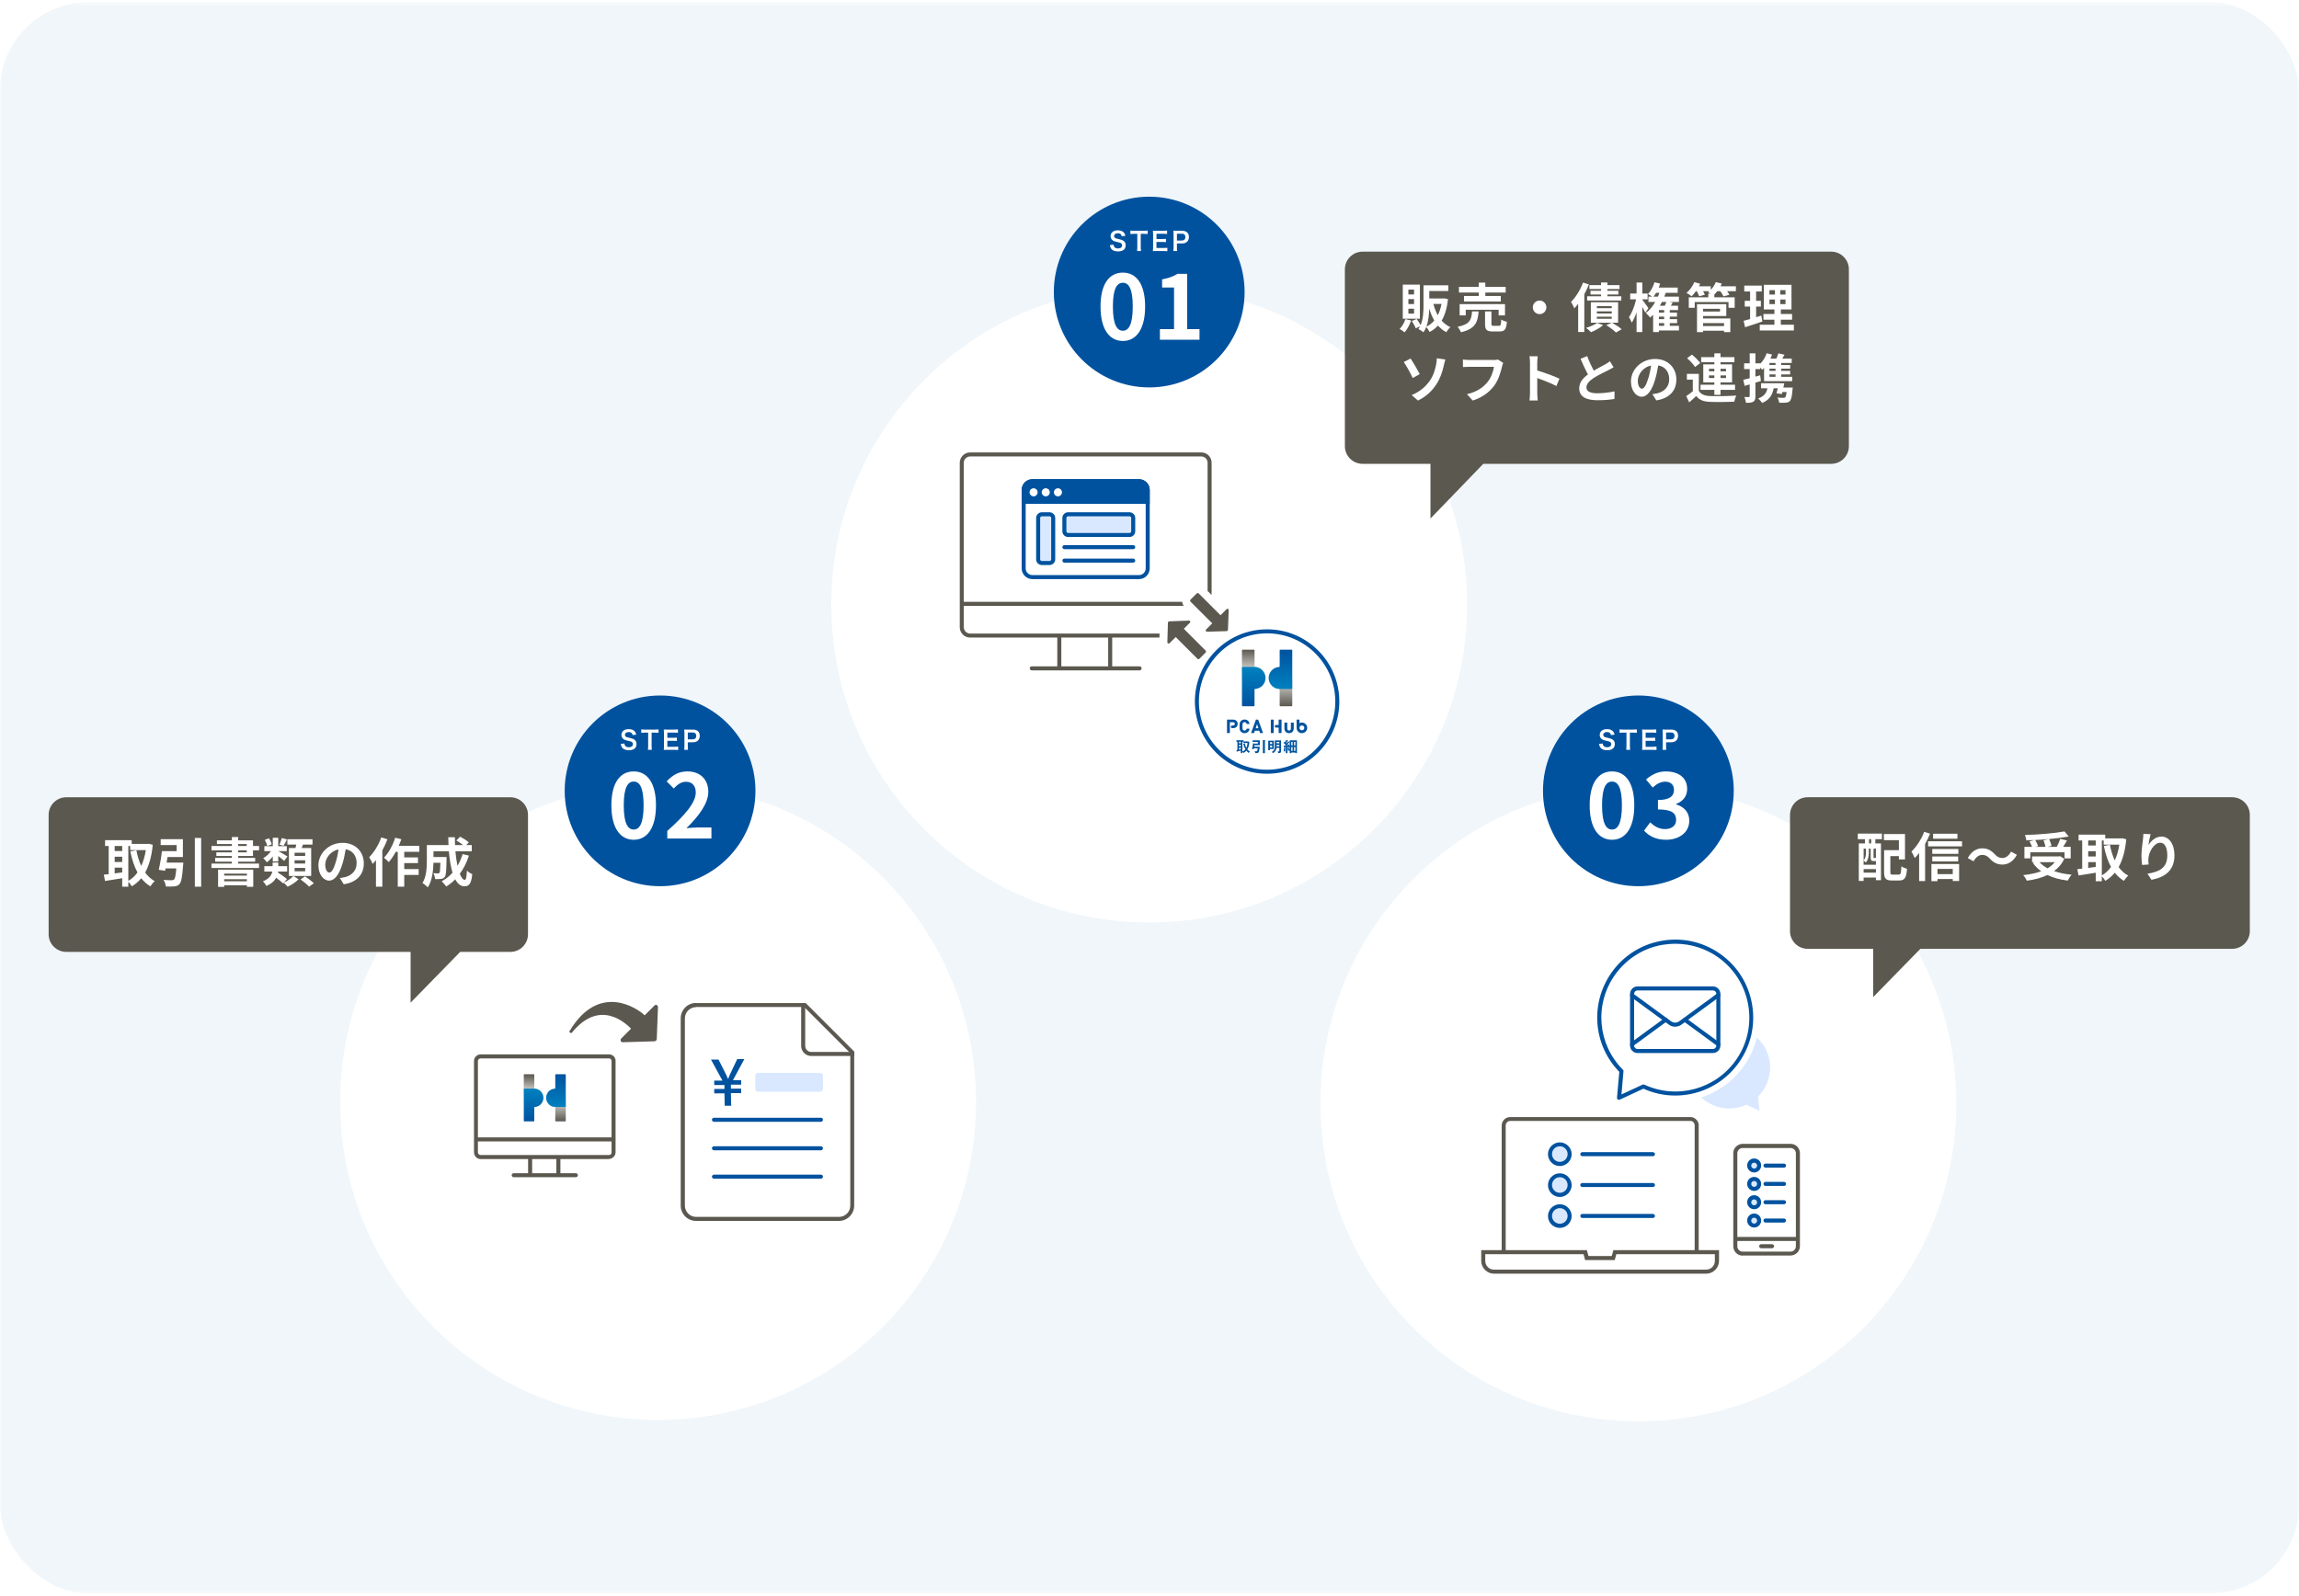 <svg width="520" height="361" viewBox="0 0 520 361" fill="none" xmlns="http://www.w3.org/2000/svg">
<mask id="mask0_3054_8569" style="mask-type:alpha" maskUnits="userSpaceOnUse" x="0" y="0" width="520" height="361">
<rect y="0.5" width="520" height="360" fill="#D9D9D9"/>
</mask>
<g mask="url(#mask0_3054_8569)">
<rect y="0.5" width="520" height="360" rx="20" fill="#F0F6FA"/>
<g filter="url(#filter0_d_3054_8569)">
<circle cx="370.577" cy="243.649" r="71.915" fill="white"/>
</g>
<g clip-path="url(#clip0_3054_8569)">
<path d="M384.223 283.076H383.31C383.31 283.015 383.31 280.945 383.31 280.945V254.644C383.31 254.37 383.218 254.127 383.036 253.914C382.853 253.701 382.609 253.609 382.335 253.609H382.305H341.605C341.331 253.609 341.058 253.701 340.875 253.914C340.692 254.096 340.57 254.37 340.57 254.644V283.076H339.657V254.644C339.657 254.127 339.87 253.64 340.236 253.274C340.601 252.909 341.118 252.727 341.605 252.727H382.366C382.883 252.727 383.34 252.94 383.705 253.335C384.071 253.701 384.253 254.188 384.223 254.705V281.006C384.223 281.006 384.223 283.107 384.223 283.137V283.076Z" fill="#5B584F"/>
<path d="M394.146 284.085C392.99 284.085 392.076 283.142 392.046 281.985V260.889C392.046 259.733 392.99 258.82 394.146 258.789H405.014C406.17 258.789 407.114 259.733 407.114 260.889V281.955C407.114 283.111 406.17 284.025 405.014 284.055H394.146V284.085ZM394.146 259.733C393.507 259.733 392.959 260.281 392.959 260.92V281.985C392.959 282.624 393.507 283.172 394.146 283.172H405.014C405.653 283.172 406.201 282.624 406.201 281.985V260.92C406.201 260.281 405.653 259.733 405.014 259.733H394.146Z" fill="#5B584F"/>
<path d="M398.682 236.234C398.286 235.686 397.86 235.168 397.373 234.742C396.825 236.964 395.881 239.156 394.481 241.135C392.076 244.544 388.667 247.04 384.801 248.288C387.54 250.845 391.589 251.515 394.998 249.932L397.951 251.302L397.677 248.045C400.782 244.94 401.3 239.948 398.712 236.203L398.682 236.234Z" fill="#D9E8FF"/>
<path d="M366.202 248.834C366.11 248.834 366.019 248.834 365.928 248.743C365.806 248.652 365.714 248.499 365.745 248.317L366.262 242.502C360.357 236.445 359.596 227.069 364.466 220.098C367.176 216.232 371.194 213.675 375.851 212.853C380.478 212.031 385.166 213.066 389.032 215.775C392.898 218.485 395.455 222.503 396.277 227.16C397.099 231.787 396.064 236.475 393.355 240.341C388.484 247.282 379.413 249.778 371.711 246.308L366.415 248.773C366.354 248.773 366.293 248.804 366.232 248.804L366.202 248.834ZM378.956 213.523C377.982 213.523 377.008 213.614 376.004 213.766C371.62 214.527 367.784 216.993 365.227 220.646C360.57 227.282 361.361 236.292 367.084 242.015C367.176 242.107 367.237 242.228 367.206 242.381L366.749 247.617L371.529 245.394C371.65 245.333 371.803 245.333 371.924 245.394C379.261 248.804 387.997 246.46 392.655 239.824C397.951 232.274 396.095 221.833 388.545 216.536C385.714 214.558 382.396 213.523 378.987 213.523H378.956Z" fill="#00529F"/>
<path d="M385.927 288.163H337.922C336.339 288.163 335.03 286.854 335.03 285.271V282.836H358.926L359.292 284.175H364.558L364.923 282.836H388.819V285.271C388.819 286.854 387.51 288.163 385.927 288.163ZM335.944 283.749V285.271C335.944 286.367 336.826 287.25 337.922 287.25H385.897C386.993 287.25 387.876 286.367 387.876 285.271V283.749H365.593L365.228 285.089H358.531L358.165 283.749H335.944Z" fill="#5B584F"/>
<path d="M387.45 238.24H370.372C369.459 238.24 368.698 237.479 368.698 236.566V224.846C368.698 223.933 369.459 223.172 370.372 223.172H387.45C388.363 223.172 389.124 223.933 389.124 224.846V236.566C389.124 237.479 388.363 238.24 387.45 238.24ZM370.372 224.085C369.946 224.085 369.611 224.42 369.611 224.846V236.566C369.611 236.992 369.946 237.327 370.372 237.327H387.45C387.876 237.327 388.211 236.992 388.211 236.566V224.846C388.211 224.42 387.876 224.085 387.45 224.085H370.372Z" fill="#00529F"/>
<path d="M378.926 232.3C378.378 232.3 377.83 232.118 377.374 231.753L368.881 225.543C368.668 225.39 368.637 225.116 368.789 224.903C368.942 224.69 369.216 224.66 369.429 224.812L377.922 231.022C378.5 231.479 379.292 231.479 379.87 231.022L388.393 224.782C388.607 224.629 388.88 224.69 389.033 224.873C389.185 225.086 389.124 225.36 388.941 225.512L380.448 231.722C380.022 232.087 379.474 232.27 378.926 232.27V232.3Z" fill="#00529F"/>
<path d="M369.155 236.722C369.002 236.722 368.881 236.661 368.789 236.539C368.637 236.326 368.698 236.052 368.881 235.9L376.461 230.36C376.674 230.207 376.948 230.268 377.1 230.451C377.252 230.664 377.191 230.938 377.008 231.09L369.429 236.631C369.337 236.691 369.246 236.722 369.155 236.722Z" fill="#00529F"/>
<path d="M388.667 236.715C388.576 236.715 388.485 236.715 388.393 236.624L380.813 231.084C380.6 230.931 380.57 230.657 380.722 230.444C380.874 230.231 381.148 230.201 381.361 230.353L388.941 235.893C389.154 236.045 389.185 236.319 389.032 236.532C388.941 236.654 388.789 236.715 388.667 236.715Z" fill="#00529F"/>
<path d="M352.808 263.351C354.035 263.351 355.03 262.356 355.03 261.128C355.03 259.901 354.035 258.906 352.808 258.906C351.581 258.906 350.586 259.901 350.586 261.128C350.586 262.356 351.581 263.351 352.808 263.351Z" fill="#D9E8FF"/>
<path d="M352.808 263.811C351.316 263.811 350.129 262.593 350.129 261.132C350.129 259.671 351.347 258.453 352.808 258.453C354.269 258.453 355.487 259.671 355.487 261.132C355.487 262.593 354.269 263.811 352.808 263.811ZM352.808 259.336C351.834 259.336 351.042 260.127 351.042 261.101C351.042 262.076 351.834 262.867 352.808 262.867C353.782 262.867 354.573 262.076 354.573 261.101C354.573 260.127 353.782 259.336 352.808 259.336Z" fill="#00529F"/>
<path d="M373.873 261.585H357.891C357.648 261.585 357.435 261.372 357.435 261.128C357.435 260.885 357.648 260.672 357.891 260.672H373.873C374.116 260.672 374.329 260.885 374.329 261.128C374.329 261.372 374.116 261.585 373.873 261.585Z" fill="#00529F"/>
<path d="M352.808 270.327C354.035 270.327 355.03 269.332 355.03 268.105C355.03 266.878 354.035 265.883 352.808 265.883C351.581 265.883 350.586 266.878 350.586 268.105C350.586 269.332 351.581 270.327 352.808 270.327Z" fill="#D9E8FF"/>
<path d="M352.808 270.811C351.316 270.811 350.129 269.593 350.129 268.132C350.129 266.671 351.347 265.453 352.808 265.453C354.269 265.453 355.487 266.671 355.487 268.132C355.487 269.593 354.269 270.811 352.808 270.811ZM352.808 266.336C351.834 266.336 351.042 267.127 351.042 268.101C351.042 269.076 351.834 269.867 352.808 269.867C353.782 269.867 354.573 269.076 354.573 268.101C354.573 267.127 353.782 266.336 352.808 266.336Z" fill="#00529F"/>
<path d="M373.873 268.562H357.891C357.648 268.562 357.435 268.349 357.435 268.105C357.435 267.862 357.648 267.648 357.891 267.648H373.873C374.116 267.648 374.329 267.862 374.329 268.105C374.329 268.349 374.116 268.562 373.873 268.562Z" fill="#00529F"/>
<path d="M352.808 277.327C354.035 277.327 355.03 276.332 355.03 275.105C355.03 273.878 354.035 272.883 352.808 272.883C351.581 272.883 350.586 273.878 350.586 275.105C350.586 276.332 351.581 277.327 352.808 277.327Z" fill="#D9E8FF"/>
<path d="M352.808 277.811C351.316 277.811 350.129 276.593 350.129 275.132C350.129 273.671 351.347 272.453 352.808 272.453C354.269 272.453 355.487 273.671 355.487 275.132C355.487 276.593 354.269 277.811 352.808 277.811ZM352.808 273.336C351.834 273.336 351.042 274.127 351.042 275.101C351.042 276.076 351.834 276.867 352.808 276.867C353.782 276.867 354.573 276.076 354.573 275.101C354.573 274.127 353.782 273.336 352.808 273.336Z" fill="#00529F"/>
<path d="M373.873 275.562H357.891C357.648 275.562 357.435 275.349 357.435 275.105C357.435 274.862 357.648 274.648 357.891 274.648H373.873C374.116 274.648 374.329 274.862 374.329 275.105C374.329 275.349 374.116 275.562 373.873 275.562Z" fill="#00529F"/>
<path d="M396.765 264.839C397.387 264.839 397.891 264.334 397.891 263.712C397.891 263.09 397.387 262.586 396.765 262.586C396.143 262.586 395.639 263.09 395.639 263.712C395.639 264.334 396.143 264.839 396.765 264.839Z" fill="#D9E8FF"/>
<path d="M396.765 265.267C395.912 265.267 395.182 264.567 395.182 263.684C395.182 262.802 395.882 262.102 396.765 262.102C397.647 262.102 398.347 262.802 398.347 263.684C398.347 264.567 397.647 265.267 396.765 265.267ZM396.765 263.045C396.399 263.045 396.095 263.35 396.095 263.715C396.095 264.08 396.399 264.385 396.765 264.385C397.13 264.385 397.434 264.08 397.434 263.715C397.434 263.35 397.13 263.045 396.765 263.045Z" fill="#00529F"/>
<path d="M403.523 264.171H399.322C399.078 264.171 398.865 263.958 398.865 263.714C398.865 263.471 399.078 263.258 399.322 263.258H403.523C403.766 263.258 403.979 263.471 403.979 263.714C403.979 263.958 403.766 264.171 403.523 264.171Z" fill="#00529F"/>
<path d="M396.765 268.979C397.387 268.979 397.891 268.475 397.891 267.853C397.891 267.231 397.387 266.727 396.765 266.727C396.143 266.727 395.639 267.231 395.639 267.853C395.639 268.475 396.143 268.979 396.765 268.979Z" fill="#D9E8FF"/>
<path d="M396.765 269.439C395.912 269.439 395.182 268.739 395.182 267.856C395.182 266.974 395.882 266.273 396.765 266.273C397.647 266.273 398.347 266.974 398.347 267.856C398.347 268.739 397.647 269.439 396.765 269.439ZM396.765 267.187C396.399 267.187 396.095 267.491 396.095 267.856C396.095 268.222 396.399 268.526 396.765 268.526C397.13 268.526 397.434 268.222 397.434 267.856C397.434 267.491 397.13 267.187 396.765 267.187Z" fill="#00529F"/>
<path d="M403.523 268.312H399.322C399.078 268.312 398.865 268.099 398.865 267.855C398.865 267.612 399.078 267.398 399.322 267.398H403.523C403.766 267.398 403.979 267.612 403.979 267.855C403.979 268.099 403.766 268.312 403.523 268.312Z" fill="#00529F"/>
<path d="M396.765 273.12C397.387 273.12 397.891 272.616 397.891 271.994C397.891 271.371 397.387 270.867 396.765 270.867C396.143 270.867 395.639 271.371 395.639 271.994C395.639 272.616 396.143 273.12 396.765 273.12Z" fill="#D9E8FF"/>
<path d="M396.765 273.58C395.912 273.58 395.182 272.88 395.182 271.997C395.182 271.114 395.882 270.414 396.765 270.414C397.647 270.414 398.347 271.114 398.347 271.997C398.347 272.88 397.647 273.58 396.765 273.58ZM396.765 271.358C396.399 271.358 396.095 271.662 396.095 272.027C396.095 272.393 396.399 272.697 396.765 272.697C397.13 272.697 397.434 272.393 397.434 272.027C397.434 271.662 397.13 271.358 396.765 271.358Z" fill="#00529F"/>
<path d="M403.523 272.452H399.322C399.078 272.452 398.865 272.239 398.865 271.996C398.865 271.752 399.078 271.539 399.322 271.539H403.523C403.766 271.539 403.979 271.752 403.979 271.996C403.979 272.239 403.766 272.452 403.523 272.452Z" fill="#00529F"/>
<path d="M396.765 277.26C397.387 277.26 397.891 276.756 397.891 276.134C397.891 275.512 397.387 275.008 396.765 275.008C396.143 275.008 395.639 275.512 395.639 276.134C395.639 276.756 396.143 277.26 396.765 277.26Z" fill="#D9E8FF"/>
<path d="M396.765 277.721C395.912 277.721 395.182 277.02 395.182 276.138C395.182 275.255 395.882 274.555 396.765 274.555C397.647 274.555 398.347 275.255 398.347 276.138C398.347 277.02 397.647 277.721 396.765 277.721ZM396.765 275.498C396.399 275.498 396.095 275.803 396.095 276.168C396.095 276.533 396.399 276.838 396.765 276.838C397.13 276.838 397.434 276.533 397.434 276.168C397.434 275.803 397.13 275.498 396.765 275.498Z" fill="#00529F"/>
<path d="M403.523 276.593H399.322C399.078 276.593 398.865 276.38 398.865 276.136C398.865 275.893 399.078 275.68 399.322 275.68H403.523C403.766 275.68 403.979 275.893 403.979 276.136C403.979 276.38 403.766 276.593 403.523 276.593Z" fill="#00529F"/>
<path d="M400.813 282.405H398.347C398.104 282.405 397.891 282.192 397.891 281.949C397.891 281.705 398.104 281.492 398.347 281.492H400.813C401.056 281.492 401.27 281.705 401.27 281.949C401.27 282.192 401.056 282.405 400.813 282.405Z" fill="#5B584F"/>
<path d="M406.658 279.852H392.503V280.765H406.658V279.852Z" fill="#5B584F"/>
</g>
<circle cx="370.576" cy="178.926" r="21.575" fill="#00529F"/>
<path d="M364.617 189.996C367.637 189.996 369.651 187.338 369.651 182.203C369.651 177.068 367.637 174.531 364.617 174.531C361.576 174.531 359.562 177.048 359.562 182.203C359.562 187.338 361.576 189.996 364.617 189.996ZM364.617 187.68C363.328 187.68 362.361 186.391 362.361 182.203C362.361 178.035 363.328 176.827 364.617 176.827C365.885 176.827 366.852 178.035 366.852 182.203C366.852 186.391 365.885 187.68 364.617 187.68Z" fill="white"/>
<path d="M376.857 189.996C379.696 189.996 382.092 188.405 382.092 185.667C382.092 183.713 380.803 182.465 379.112 182.002V181.901C380.703 181.277 381.609 180.109 381.609 178.498C381.609 175.941 379.656 174.531 376.776 174.531C375.024 174.531 373.595 175.236 372.306 176.364L373.816 178.176C374.702 177.37 375.568 176.867 376.635 176.847C377.904 176.867 378.629 177.552 378.629 178.72C378.629 180.049 377.743 180.995 375.004 180.995V183.129C378.246 183.129 379.112 184.036 379.112 185.505C379.112 186.834 378.085 187.579 376.575 187.579C375.226 187.579 374.138 186.915 373.252 186.049L371.863 187.922C372.91 189.11 374.501 189.996 376.857 189.996Z" fill="white"/>
<path d="M361.688 168.304C361.723 168.539 361.746 168.649 361.798 168.781C361.907 169.063 362.074 169.282 362.304 169.437C362.58 169.621 363.04 169.736 363.512 169.736C364.128 169.736 364.582 169.592 364.887 169.299C365.123 169.063 365.25 168.729 365.25 168.321C365.25 167.889 365.1 167.573 364.772 167.331C364.565 167.187 364.289 167.078 363.834 166.98C363.196 166.836 363.15 166.825 363.023 166.773C362.759 166.658 362.632 166.491 362.632 166.25C362.632 165.876 362.971 165.623 363.472 165.623C363.788 165.623 364.042 165.72 364.191 165.899C364.289 166.014 364.329 166.112 364.364 166.307L365.186 166.209C365.117 165.904 365.048 165.732 364.905 165.542C364.623 165.162 364.128 164.961 363.472 164.961C362.482 164.961 361.838 165.479 361.838 166.278C361.838 166.664 361.988 166.98 362.281 167.21C362.488 167.372 362.718 167.464 363.15 167.561C363.944 167.745 363.978 167.751 364.151 167.843C364.329 167.941 364.439 168.137 364.439 168.373C364.439 168.804 364.093 169.063 363.518 169.063C363.144 169.063 362.845 168.942 362.678 168.724C362.574 168.591 362.54 168.476 362.517 168.217L361.688 168.304Z" fill="white"/>
<path d="M368.66 165.755H369.38C369.794 165.755 370.012 165.766 370.225 165.795V165.024C370.007 165.053 369.794 165.064 369.38 165.064H367.101C366.773 165.064 366.526 165.053 366.319 165.024V165.795C366.52 165.766 366.768 165.755 367.107 165.755H367.884V168.896C367.884 169.207 367.872 169.402 367.838 169.644H368.706C368.672 169.408 368.66 169.207 368.66 168.896V165.755Z" fill="white"/>
<path d="M374.678 168.919C374.431 168.948 374.264 168.959 373.942 168.959H372.216V167.602H373.62C373.976 167.602 374.132 167.607 374.368 167.642V166.888C374.114 166.917 373.919 166.929 373.62 166.929H372.222V165.743H373.879C374.218 165.743 374.402 165.755 374.621 165.784V165.024C374.356 165.053 374.166 165.064 373.879 165.064H372.141C371.79 165.064 371.641 165.059 371.41 165.047C371.445 165.318 371.456 165.49 371.456 165.789V168.902C371.456 169.241 371.445 169.431 371.41 169.661C371.641 169.65 371.796 169.644 372.141 169.644H373.936C374.287 169.644 374.471 169.656 374.678 169.684V168.919Z" fill="white"/>
<path d="M376.891 169.644C376.856 169.425 376.845 169.207 376.845 168.896V167.935H377.944C378.496 167.935 378.887 167.803 379.169 167.521C379.422 167.256 379.554 166.9 379.554 166.463C379.554 166.048 379.434 165.703 379.198 165.473C378.922 165.197 378.53 165.064 377.972 165.064H376.77C376.465 165.064 376.287 165.059 376.039 165.047C376.074 165.306 376.085 165.513 376.085 165.789V168.902C376.085 169.213 376.074 169.414 376.039 169.644H376.891ZM376.845 167.274V165.726H377.944C378.248 165.726 378.438 165.789 378.571 165.933C378.697 166.066 378.76 166.255 378.76 166.486C378.76 166.992 378.473 167.274 377.944 167.274H376.845Z" fill="white"/>
<g filter="url(#filter1_d_3054_8569)">
<circle cx="148.851" cy="243.345" r="71.915" fill="white"/>
</g>
<g clip-path="url(#clip1_3054_8569)">
<path d="M125.596 250.566C125.596 250.506 125.535 250.445 125.475 250.445C124.379 250.384 123.526 249.471 123.526 248.375C123.526 247.279 124.44 246.305 125.596 246.305H127.849C127.91 246.305 127.971 246.366 127.971 246.426V253.58C127.971 253.641 127.91 253.702 127.849 253.702H125.718C125.657 253.702 125.596 253.641 125.596 253.58V250.566Z" fill="url(#paint0_linear_3054_8569)"/>
<path d="M120.848 246.182C120.848 246.243 120.909 246.304 120.97 246.304C122.066 246.365 122.918 247.278 122.918 248.374C122.918 249.47 122.005 250.444 120.848 250.444H118.595C118.535 250.444 118.474 250.383 118.474 250.322V243.169C118.474 243.108 118.535 243.047 118.595 243.047H120.726C120.787 243.047 120.848 243.108 120.848 243.169V246.182Z" fill="url(#paint1_linear_3054_8569)"/>
<path d="M120.848 250.566C120.848 250.506 120.909 250.445 120.97 250.445C122.066 250.384 122.918 249.471 122.918 248.375C122.918 247.279 122.005 246.305 120.848 246.305H118.595C118.535 246.305 118.474 246.366 118.474 246.426V253.58C118.474 253.641 118.535 253.702 118.595 253.702H120.726C120.787 253.702 120.848 253.641 120.848 253.58V250.566Z" fill="url(#paint2_linear_3054_8569)"/>
<path d="M125.596 246.182C125.596 246.243 125.535 246.304 125.475 246.304C124.379 246.365 123.526 247.278 123.526 248.374C123.526 249.47 124.44 250.444 125.596 250.444H127.849C127.91 250.444 127.971 250.383 127.971 250.322V243.169C127.971 243.108 127.91 243.047 127.849 243.047H125.718C125.657 243.047 125.596 243.108 125.596 243.169V246.182Z" fill="url(#paint3_linear_3054_8569)"/>
<path d="M128.885 233.184C135.551 222.134 144.288 228.192 145.81 229.714C147.088 228.436 148.032 227.492 148.032 227.492C148.123 227.401 148.245 227.34 148.367 227.34C148.489 227.34 148.61 227.401 148.702 227.492C148.793 227.583 148.824 227.736 148.824 227.857L148.55 235.072C148.55 235.346 148.306 235.559 148.032 235.589L140.818 235.802C140.696 235.802 140.574 235.742 140.483 235.65C140.391 235.559 140.361 235.407 140.361 235.285C140.361 235.163 140.422 235.041 140.513 234.95C140.513 234.95 141.853 233.611 142.735 232.728C141.64 231.632 135.734 225.818 129.372 233.611C129.159 233.854 128.672 233.611 128.824 233.245L128.885 233.184Z" fill="#5B584F"/>
<path d="M193.236 238.91H183.495C182.216 238.91 181.212 237.875 181.212 236.627V227.008H182.125V236.627C182.125 237.388 182.734 237.997 183.495 237.997H193.236V238.91Z" fill="#5B584F"/>
<path d="M157.438 226.914V227.827H181.882L192.323 238.269V272.758C192.323 274.189 191.167 275.315 189.766 275.315H157.468C156.038 275.315 154.911 274.158 154.911 272.758V230.415C154.911 228.984 156.068 227.858 157.468 227.858V226.945M157.438 226.914C155.52 226.914 153.968 228.467 153.968 230.384V272.758C153.968 274.676 155.52 276.228 157.438 276.228H189.736C191.654 276.228 193.206 274.676 193.206 272.758V237.903L182.247 226.945H157.438V226.914Z" fill="#5B584F"/>
<path d="M185.687 253.796H161.487C161.243 253.796 161.03 253.583 161.03 253.339C161.03 253.096 161.243 252.883 161.487 252.883H185.687C185.931 252.883 186.144 253.096 186.144 253.339C186.144 253.583 185.931 253.796 185.687 253.796Z" fill="#00529F"/>
<path d="M185.687 260.249H161.487C161.243 260.249 161.03 260.036 161.03 259.793C161.03 259.549 161.243 259.336 161.487 259.336H185.687C185.931 259.336 186.144 259.549 186.144 259.793C186.144 260.036 185.931 260.249 185.687 260.249Z" fill="#00529F"/>
<path d="M185.687 266.671H161.487C161.243 266.671 161.03 266.458 161.03 266.214C161.03 265.971 161.243 265.758 161.487 265.758H185.687C185.931 265.758 186.144 265.971 186.144 266.214C186.144 266.458 185.931 266.671 185.687 266.671Z" fill="#00529F"/>
<path d="M185.535 242.742H171.441C171.105 242.742 170.832 243.015 170.832 243.351V246.395C170.832 246.731 171.105 247.004 171.441 247.004H185.535C185.871 247.004 186.144 246.731 186.144 246.395V243.351C186.144 243.015 185.871 242.742 185.535 242.742Z" fill="#D9E8FF"/>
<path d="M162.492 239.67L164.227 243.11C164.409 243.475 164.531 243.78 164.683 244.115C164.805 243.81 164.957 243.445 165.11 243.08L166.753 239.609H168.367L165.779 244.389H167.636C167.636 244.358 167.636 245.393 167.636 245.393H165.323C165.323 245.424 165.323 246.306 165.323 246.306H167.636C167.636 246.276 167.636 247.311 167.636 247.311H165.323C165.323 247.341 165.384 250.172 165.384 250.172H163.922L163.861 247.372H161.548C161.548 247.402 161.548 246.367 161.548 246.367H163.861C163.861 246.337 163.861 245.484 163.861 245.484H161.548C161.548 245.515 161.548 244.48 161.548 244.48H163.405C163.405 244.449 160.817 239.731 160.817 239.731H162.461L162.492 239.67Z" fill="#00529F"/>
<path d="M137.743 262.23H108.703C108.307 262.23 107.911 262.078 107.637 261.773C107.363 261.469 107.211 261.104 107.211 260.708V240.069C107.211 239.643 107.363 239.247 107.668 238.973C107.942 238.699 108.337 238.547 108.733 238.547H137.804C138.2 238.547 138.565 238.73 138.839 239.003C139.113 239.308 139.265 239.673 139.235 240.069V260.677C139.235 261.499 138.565 262.199 137.743 262.199V262.23ZM108.703 239.46C108.55 239.46 108.398 239.521 108.276 239.643C108.155 239.765 108.094 239.917 108.094 240.069V260.708C108.094 260.86 108.155 261.012 108.276 261.134C108.398 261.256 108.55 261.317 108.703 261.317H137.743C138.078 261.317 138.352 261.043 138.322 260.708V240.069C138.322 239.886 138.261 239.765 138.169 239.643C138.048 239.521 137.926 239.46 137.774 239.46H108.733H108.703Z" fill="#5B584F"/>
<path d="M126.754 261.773H125.841V265.883H126.754V261.773Z" fill="#5B584F"/>
<path d="M120.361 261.773H119.448V265.883H120.361V261.773Z" fill="#5B584F"/>
<path d="M130.255 266.343H116.191C115.947 266.343 115.734 266.13 115.734 265.886C115.734 265.643 115.947 265.43 116.191 265.43H130.255C130.498 265.43 130.711 265.643 130.711 265.886C130.711 266.13 130.498 266.343 130.255 266.343Z" fill="#5B584F"/>
<path d="M138.809 257.328H107.668V258.241H138.809V257.328Z" fill="#5B584F"/>
</g>
<circle cx="149.299" cy="178.926" r="21.575" fill="#00529F"/>
<path d="M143.339 189.996C146.36 189.996 148.373 187.338 148.373 182.203C148.373 177.068 146.36 174.531 143.339 174.531C140.299 174.531 138.285 177.048 138.285 182.203C138.285 187.338 140.299 189.996 143.339 189.996ZM143.339 187.68C142.051 187.68 141.084 186.391 141.084 182.203C141.084 178.035 142.051 176.827 143.339 176.827C144.608 176.827 145.574 178.035 145.574 182.203C145.574 186.391 144.608 187.68 143.339 187.68Z" fill="white"/>
<path d="M150.928 189.714H160.916V187.217H157.674C156.989 187.217 156.002 187.298 155.257 187.378C157.976 184.72 160.211 181.821 160.211 179.122C160.211 176.344 158.338 174.531 155.519 174.531C153.485 174.531 152.156 175.337 150.787 176.787L152.398 178.397C153.143 177.572 154.049 176.867 155.136 176.867C156.546 176.867 157.372 177.773 157.372 179.283C157.372 181.579 154.975 184.378 150.928 188.002V189.714Z" fill="white"/>
<path d="M140.411 168.304C140.446 168.539 140.469 168.649 140.52 168.781C140.63 169.063 140.797 169.282 141.027 169.437C141.303 169.621 141.763 169.736 142.235 169.736C142.85 169.736 143.305 169.592 143.61 169.299C143.846 169.063 143.972 168.729 143.972 168.321C143.972 167.889 143.823 167.573 143.495 167.331C143.288 167.187 143.012 167.078 142.557 166.98C141.918 166.836 141.872 166.825 141.746 166.773C141.481 166.658 141.355 166.491 141.355 166.25C141.355 165.876 141.694 165.623 142.195 165.623C142.511 165.623 142.764 165.72 142.914 165.899C143.012 166.014 143.052 166.112 143.086 166.307L143.909 166.209C143.84 165.904 143.771 165.732 143.627 165.542C143.345 165.162 142.85 164.961 142.195 164.961C141.205 164.961 140.561 165.479 140.561 166.278C140.561 166.664 140.71 166.98 141.004 167.21C141.211 167.372 141.441 167.464 141.872 167.561C142.666 167.745 142.701 167.751 142.873 167.843C143.052 167.941 143.161 168.137 143.161 168.373C143.161 168.804 142.816 169.063 142.241 169.063C141.867 169.063 141.568 168.942 141.401 168.724C141.297 168.591 141.263 168.476 141.24 168.217L140.411 168.304Z" fill="white"/>
<path d="M147.383 165.755H148.102C148.516 165.755 148.735 165.766 148.948 165.795V165.024C148.729 165.053 148.516 165.064 148.102 165.064H145.824C145.496 165.064 145.249 165.053 145.042 165.024V165.795C145.243 165.766 145.49 165.755 145.83 165.755H146.606V168.896C146.606 169.207 146.595 169.402 146.56 169.644H147.429C147.395 169.408 147.383 169.207 147.383 168.896V165.755Z" fill="white"/>
<path d="M153.401 168.919C153.153 168.948 152.987 168.959 152.664 168.959H150.938V167.602H152.342C152.699 167.602 152.854 167.607 153.09 167.642V166.888C152.837 166.917 152.641 166.929 152.342 166.929H150.944V165.743H152.601C152.941 165.743 153.125 165.755 153.343 165.784V165.024C153.079 165.053 152.889 165.064 152.601 165.064H150.864C150.513 165.064 150.363 165.059 150.133 165.047C150.168 165.318 150.179 165.49 150.179 165.789V168.902C150.179 169.241 150.168 169.431 150.133 169.661C150.363 169.65 150.519 169.644 150.864 169.644H152.659C153.01 169.644 153.194 169.656 153.401 169.684V168.919Z" fill="white"/>
<path d="M155.613 169.644C155.579 169.425 155.567 169.207 155.567 168.896V167.935H156.666C157.218 167.935 157.61 167.803 157.892 167.521C158.145 167.256 158.277 166.9 158.277 166.463C158.277 166.048 158.156 165.703 157.92 165.473C157.644 165.197 157.253 165.064 156.695 165.064H155.493C155.188 165.064 155.009 165.059 154.762 165.047C154.796 165.306 154.808 165.513 154.808 165.789V168.902C154.808 169.213 154.796 169.414 154.762 169.644H155.613ZM155.567 167.274V165.726H156.666C156.971 165.726 157.161 165.789 157.293 165.933C157.42 166.066 157.483 166.255 157.483 166.486C157.483 166.992 157.195 167.274 156.666 167.274H155.567Z" fill="white"/>
<g filter="url(#filter2_d_3054_8569)">
<circle cx="259.936" cy="130.798" r="71.915" fill="white"/>
</g>
<g clip-path="url(#clip2_3054_8569)">
<path d="M258.872 114.001H260.049V110.841C260.049 109.503 258.96 108.414 257.622 108.414H233.511C232.173 108.414 231.084 109.503 231.084 110.841V114.001H258.872ZM239.29 110.47C239.793 110.47 240.202 110.879 240.202 111.382C240.202 111.886 239.793 112.294 239.29 112.294C238.786 112.294 238.378 111.886 238.378 111.382C238.378 110.879 238.786 110.47 239.29 110.47ZM236.537 110.47C237.041 110.47 237.449 110.879 237.449 111.382C237.449 111.886 237.041 112.294 236.537 112.294C236.034 112.294 235.626 111.886 235.626 111.382C235.626 110.879 236.034 110.47 236.537 110.47ZM233.785 110.47C234.289 110.47 234.697 110.879 234.697 111.382C234.697 111.886 234.289 112.294 233.785 112.294C233.282 112.294 232.873 111.886 232.873 111.382C232.873 110.879 233.282 110.47 233.785 110.47Z" fill="#00529F"/>
<path d="M257.622 109.324C258.458 109.324 259.139 110.005 259.139 110.841V128.595C259.139 129.432 258.458 130.112 257.622 130.112H233.511C232.675 130.112 231.994 129.432 231.994 128.595V110.841C231.994 110.005 232.675 109.324 233.511 109.324H257.622ZM257.622 108.414H233.511C232.173 108.414 231.084 109.503 231.084 110.841V128.595C231.084 129.933 232.173 131.022 233.511 131.022H257.622C258.96 131.022 260.049 129.933 260.049 128.595V110.841C260.049 109.503 258.96 108.414 257.622 108.414Z" fill="#00529F"/>
<path d="M237.386 116.359H235.65C235.19 116.359 234.816 116.733 234.816 117.193V126.554C234.816 127.015 235.19 127.388 235.65 127.388H237.386C237.846 127.388 238.22 127.015 238.22 126.554V117.193C238.22 116.733 237.846 116.359 237.386 116.359Z" fill="#D9E8FF"/>
<path d="M237.386 127.837H235.65C234.94 127.837 234.361 127.259 234.361 126.548V117.187C234.361 116.477 234.94 115.898 235.65 115.898H237.386C238.097 115.898 238.675 116.477 238.675 117.187V126.548C238.675 127.259 238.097 127.837 237.386 127.837ZM235.65 116.809C235.441 116.809 235.271 116.979 235.271 117.187V126.548C235.271 126.757 235.441 126.927 235.65 126.927H237.386C237.595 126.927 237.765 126.757 237.765 126.548V117.187C237.765 116.979 237.595 116.809 237.386 116.809H235.65Z" fill="#00529F"/>
<path d="M255.483 116.359H241.581C241.12 116.359 240.747 116.733 240.747 117.193V120.206C240.747 120.667 241.12 121.04 241.581 121.04H255.483C255.943 121.04 256.317 120.667 256.317 120.206V117.193C256.317 116.733 255.943 116.359 255.483 116.359Z" fill="#D9E8FF"/>
<path d="M255.483 121.489H241.581C240.87 121.489 240.292 120.911 240.292 120.2V117.187C240.292 116.477 240.87 115.898 241.581 115.898H255.483C256.193 115.898 256.772 116.477 256.772 117.187V120.2C256.772 120.911 256.193 121.489 255.483 121.489ZM241.581 116.809C241.372 116.809 241.202 116.979 241.202 117.187V120.2C241.202 120.409 241.372 120.579 241.581 120.579H255.483C255.691 120.579 255.861 120.409 255.861 120.2V117.187C255.861 116.979 255.691 116.809 255.483 116.809H241.581Z" fill="#00529F"/>
<path d="M256.316 124.246H240.747C240.496 124.246 240.292 124.042 240.292 123.791C240.292 123.54 240.496 123.336 240.747 123.336H256.316C256.568 123.336 256.772 123.54 256.772 123.791C256.772 124.042 256.568 124.246 256.316 124.246Z" fill="#00529F"/>
<path d="M256.316 127.293H240.747C240.496 127.293 240.292 127.089 240.292 126.838C240.292 126.587 240.496 126.383 240.747 126.383H256.316C256.568 126.383 256.772 126.587 256.772 126.838C256.772 127.089 256.568 127.293 256.316 127.293Z" fill="#00529F"/>
<path d="M269.273 136.113L274.19 141.029L272.826 142.394C272.767 142.449 272.731 142.524 272.725 142.605C272.718 142.686 272.743 142.767 272.794 142.83C272.848 142.886 272.922 142.919 273 142.919L277.436 142.794C277.601 142.776 277.731 142.646 277.748 142.482L277.911 138.045C277.925 137.963 277.899 137.88 277.842 137.82C277.788 137.764 277.714 137.732 277.636 137.731C277.556 137.737 277.48 137.773 277.425 137.832L276.061 139.196L271.125 134.261C271.071 134.204 270.997 134.172 270.919 134.172C270.819 134.182 270.725 134.224 270.651 134.293L269.286 135.658C269.228 135.713 269.192 135.788 269.186 135.869C269.178 135.959 269.21 136.048 269.273 136.113Z" fill="#5B584F"/>
<path d="M270.845 149.047C270.91 149.111 270.999 149.143 271.089 149.135C271.17 149.129 271.245 149.093 271.301 149.035L272.665 147.67C272.734 147.596 272.776 147.502 272.786 147.401C272.786 147.324 272.754 147.249 272.697 147.196L267.762 142.26L269.126 140.896C269.185 140.84 269.221 140.765 269.227 140.684C269.226 140.607 269.194 140.532 269.138 140.479C269.078 140.422 268.995 140.396 268.913 140.41L264.476 140.573C264.312 140.59 264.182 140.72 264.164 140.885L264.039 145.321C264.04 145.399 264.072 145.473 264.128 145.527C264.191 145.578 264.272 145.603 264.353 145.596C264.434 145.59 264.509 145.554 264.565 145.495L265.929 144.131L270.845 149.047Z" fill="#5B584F"/>
<path d="M251.563 144.247L262.248 144.247L262.274 143.337H219.456L219.427 143.337L219.422 143.337C219.036 143.333 218.675 143.18 218.405 142.904C218.135 142.629 217.988 142.264 217.992 141.874V137.067H267.722C267.539 136.791 267.422 136.481 267.381 136.157H217.992V104.699C217.996 104.313 218.15 103.952 218.426 103.682C218.697 103.416 219.056 103.269 219.44 103.269C219.445 103.269 219.45 103.27 219.456 103.27H271.721L271.765 103.27C272.544 103.291 273.16 103.942 273.139 104.733L273.139 133.697L274.049 134.607L274.049 104.745C274.084 103.465 273.07 102.395 271.787 102.36L219.46 102.359C218.831 102.361 218.238 102.592 217.788 103.032C217.339 103.472 217.089 104.061 217.082 104.689V141.869C217.076 142.498 217.315 143.092 217.755 143.541C218.195 143.99 218.784 144.241 219.407 144.247L239.145 144.247V150.76H233.371C233.12 150.76 232.916 150.964 232.916 151.215C232.916 151.467 233.12 151.671 233.371 151.671H257.761C258.012 151.671 258.216 151.467 258.216 151.215C258.216 150.964 258.012 150.76 257.761 150.76H251.563V144.247ZM250.653 150.76H240.055V144.247H250.653V150.76Z" fill="#5B584F"/>
<path d="M291.978 164.773C291.978 165.087 291.867 165.282 291.57 165.282C291.274 165.282 291.167 165.092 291.167 164.773V163.484H290.517V164.793C290.517 165.417 290.918 165.869 291.571 165.869C292.223 165.869 292.624 165.417 292.624 164.793V163.484H291.978V164.773Z" fill="#00529F"/>
<path d="M278.93 162.814H277.529V165.847H278.18V163.401H278.901C279.139 163.401 279.294 163.547 279.294 163.772C279.294 163.997 279.14 164.14 278.901 164.14H278.693C278.53 164.14 278.397 164.272 278.397 164.436C278.397 164.599 278.53 164.732 278.693 164.732H278.931C279.528 164.732 279.945 164.338 279.945 163.772C279.945 163.207 279.528 162.812 278.931 162.812" fill="#00529F"/>
<path d="M281.501 163.376C281.804 163.376 281.922 163.59 281.965 163.769L281.972 163.797H282.63L282.623 163.755C282.521 163.15 282.101 162.789 281.498 162.789C281.172 162.789 280.896 162.901 280.673 163.124C280.371 163.426 280.371 163.789 280.371 164.29V164.371C280.371 164.873 280.371 165.235 280.673 165.537C280.896 165.76 281.172 165.872 281.498 165.872C282.101 165.872 282.521 165.511 282.623 164.907L282.63 164.864H281.972L281.965 164.892C281.922 165.071 281.804 165.285 281.501 165.285C281.36 165.285 281.238 165.234 281.158 165.143C281.055 165.03 281.021 164.897 281.021 164.331C281.021 163.766 281.055 163.633 281.158 163.519C281.238 163.427 281.359 163.378 281.501 163.378" fill="#00529F"/>
<path d="M284.071 162.812L282.968 165.846H283.648L283.827 165.322H284.828L285.003 165.846H285.683L284.575 162.812H284.071ZM284.649 164.763H284.014L284.337 163.834L284.649 164.763Z" fill="#00529F"/>
<path d="M289.216 165.846V164.682C289.216 164.641 289.182 164.607 289.141 164.607H288.622C288.461 164.607 288.329 164.477 288.329 164.315C288.329 164.153 288.46 164.024 288.622 164.024H289.141C289.184 164.024 289.216 163.99 289.216 163.947V162.812H289.866V165.846H289.216Z" fill="#00529F"/>
<path d="M288.094 162.812H287.443V165.846H288.094V162.812Z" fill="#00529F"/>
<path d="M294.473 163.475C294.274 163.475 294.087 163.523 293.923 163.609V162.812H293.272V164.675C293.272 165.336 293.81 165.875 294.473 165.875C295.135 165.875 295.672 165.337 295.672 164.675C295.672 164.013 295.134 163.475 294.473 163.475ZM294.473 165.224C294.169 165.224 293.924 164.977 293.924 164.675C293.924 164.373 294.17 164.126 294.473 164.126C294.775 164.126 295.021 164.373 295.021 164.675C295.021 164.977 294.775 165.224 294.473 165.224Z" fill="#00529F"/>
<path d="M289.445 156.01C289.445 155.93 289.379 155.869 289.301 155.864C287.993 155.789 286.956 154.706 286.956 153.379C286.956 152.052 288.07 150.891 289.445 150.891H292.147C292.226 150.891 292.29 150.955 292.29 151.033V159.637C292.29 159.716 292.226 159.78 292.147 159.78H289.587C289.509 159.78 289.445 159.716 289.445 159.637V156.01Z" fill="url(#paint4_linear_3054_8569)"/>
<path d="M283.757 150.753C283.757 150.833 283.822 150.894 283.901 150.899C285.209 150.974 286.246 152.057 286.246 153.384C286.246 154.758 285.131 155.872 283.757 155.872H281.055C280.976 155.872 280.912 155.808 280.912 155.73V147.127C280.912 147.048 280.976 146.984 281.055 146.984H283.615C283.693 146.984 283.757 147.048 283.757 147.127V150.753Z" fill="url(#paint5_linear_3054_8569)"/>
<path d="M283.757 156.01C283.757 155.93 283.822 155.869 283.901 155.864C285.209 155.789 286.246 154.706 286.246 153.379C286.246 152.052 285.131 150.891 283.757 150.891H281.055C280.976 150.891 280.912 150.955 280.912 151.033V159.637C280.912 159.716 280.976 159.78 281.055 159.78H283.615C283.693 159.78 283.757 159.716 283.757 159.637V156.01Z" fill="url(#paint6_linear_3054_8569)"/>
<path d="M289.445 150.753C289.445 150.833 289.379 150.894 289.301 150.899C287.993 150.974 286.956 152.057 286.956 153.384C286.956 154.758 288.07 155.872 289.445 155.872H292.147C292.226 155.872 292.29 155.808 292.29 155.73V147.127C292.288 147.048 292.226 146.984 292.147 146.984H289.587C289.509 146.984 289.445 147.048 289.445 147.127V150.753Z" fill="url(#paint7_linear_3054_8569)"/>
<path d="M282.438 170.339C282.216 170.167 282.08 170.036 281.911 169.833C281.717 170.058 281.563 170.184 281.308 170.349L281.013 170.069V170.388H280.659V169.806C280.459 169.861 280.03 169.977 279.921 170.003C279.89 170.01 279.816 170.023 279.805 170.038C279.785 170.058 279.77 170.073 279.759 170.073C279.741 170.073 279.732 170.058 279.724 170.013L279.669 169.694C279.767 169.68 279.777 169.676 279.883 169.663V167.814H279.665V167.477H281.283V167.74H282.375L282.578 167.926C282.519 168.846 282.279 169.266 282.125 169.534C282.283 169.716 282.423 169.849 282.707 170.061L282.436 170.341L282.438 170.339ZM280.659 167.811H280.258V168.169H280.659V167.811ZM280.659 168.486H280.258V168.851H280.659V168.486ZM280.659 169.16H280.258V169.602C280.522 169.557 280.57 169.547 280.659 169.532V169.16ZM281.256 168.086V167.813H281.014V170.027C281.337 169.894 281.505 169.763 281.694 169.525C281.453 169.118 281.333 168.81 281.221 168.294L281.571 168.174C281.665 168.714 281.753 168.932 281.894 169.195C282.069 168.823 282.143 168.532 282.174 168.086H281.254H281.256Z" fill="#00529F"/>
<path d="M283.765 168.587C283.741 168.749 283.719 168.864 283.702 168.937H284.945C284.889 169.586 284.769 170.008 284.696 170.152C284.587 170.373 284.408 170.39 283.951 170.394L283.796 169.935C283.986 169.98 284.088 169.984 284.123 169.984C284.294 169.984 284.344 169.925 284.394 169.787C284.432 169.675 284.467 169.478 284.482 169.295H283.628C283.614 169.373 283.61 169.389 283.583 169.463L283.147 169.439C283.344 168.91 283.4 168.508 283.415 168.158L283.717 168.235H284.513V167.863H283.33V167.494H284.952V168.586H283.766L283.765 168.587ZM286.148 167.569C286.113 167.601 286.106 167.608 286.106 167.625V170.405H285.643V167.422L286.141 167.468C286.159 167.468 286.191 167.479 286.191 167.506C286.191 167.531 286.156 167.566 286.148 167.569Z" fill="#00529F"/>
<path d="M287.256 169.45V169.727H286.856V167.575H288.127V169.45L287.256 169.45ZM287.748 167.916H287.256V168.334H287.748V167.916ZM287.748 168.674H287.256V169.113H287.748V168.674ZM289.297 170.376H289.118L288.988 170H289.237C289.315 170 289.363 169.976 289.363 169.86V169.196H288.721C288.627 169.828 288.353 170.137 287.964 170.382L287.652 170.129C288.002 169.936 288.354 169.659 288.354 168.848V167.508H289.761V169.932C289.761 170.209 289.67 170.375 289.298 170.375L289.297 170.376ZM289.363 167.849H288.749V168.182H289.363V167.849ZM289.363 168.523H288.749V168.853H289.363V168.523Z" fill="#00529F"/>
<path d="M292.991 170.392V170.259H292.075V170.392H291.713V169.806L291.383 169.88C291.32 169.673 291.271 169.473 291.239 169.224L291.558 169.161C291.59 169.358 291.636 169.508 291.713 169.701V169.017L291.464 169.137C291.45 169.098 291.422 169.013 291.409 168.972C291.307 168.983 291.296 168.983 291.206 168.993V170.414H290.837V169.021C290.791 169.024 290.682 169.031 290.595 169.031C290.536 169.031 290.532 169.031 290.514 169.056C290.472 169.105 290.461 169.115 290.437 169.115C290.391 169.115 290.387 169.076 290.384 169.017L290.369 168.708C290.478 168.711 290.552 168.711 290.642 168.711C290.702 168.641 290.758 168.567 290.808 168.497C290.675 168.353 290.563 168.256 290.323 168.094L290.53 167.799C290.6 167.848 290.618 167.862 290.674 167.904C290.783 167.739 290.877 167.55 290.965 167.367L291.245 167.5C291.312 167.532 291.312 167.55 291.312 167.563C291.312 167.598 291.28 167.605 291.256 167.609C291.228 167.609 291.201 167.613 291.183 167.633C291.133 167.727 291.004 167.942 290.908 168.092C290.967 168.146 290.975 168.152 291.021 168.19C291.122 168.039 291.218 167.892 291.323 167.709L291.632 167.853C291.667 167.871 291.702 167.892 291.702 167.923C291.702 167.958 291.671 167.958 291.636 167.958C291.566 167.958 291.558 167.969 291.499 168.052C291.372 168.239 291.239 168.432 291.036 168.705C291.134 168.698 291.233 168.691 291.3 168.687C291.257 168.589 291.247 168.564 291.219 168.501L291.51 168.396C291.591 168.554 291.636 168.652 291.713 168.834V167.498H293.348V170.39H292.991V170.392ZM290.762 169.283C290.747 169.297 290.741 169.307 290.738 169.338C290.723 169.545 290.714 169.7 290.66 170.002L290.327 169.984C290.366 169.854 290.447 169.577 290.439 169.18L290.703 169.198C290.773 169.202 290.784 169.219 290.784 169.244C290.784 169.262 290.78 169.268 290.763 169.283L290.762 169.283ZM292.362 167.862H292.075V168.641H292.362V167.862ZM292.362 169.002H292.075V169.897H292.362V169.002ZM292.991 167.862H292.699V168.641H292.991V167.862ZM292.991 169.002H292.699V169.897H292.991V169.002Z" fill="#00529F"/>
<path d="M286.6 143.293C295.106 143.293 302.025 150.213 302.025 158.718C302.025 167.224 295.106 174.143 286.6 174.143C278.095 174.143 271.175 167.224 271.175 158.718C271.175 150.213 278.095 143.293 286.6 143.293ZM286.6 142.383C277.578 142.383 270.265 149.696 270.265 158.718C270.265 167.74 277.578 175.054 286.6 175.054C295.622 175.054 302.935 167.74 302.935 158.718C302.935 149.696 295.622 142.383 286.6 142.383Z" fill="#00529F"/>
</g>
<circle cx="259.936" cy="66.075" r="21.575" fill="#00529F"/>
<path d="M253.976 77.144C256.996 77.144 259.01 74.486 259.01 69.352C259.01 64.217 256.996 61.68 253.976 61.68C250.935 61.68 248.922 64.197 248.922 69.352C248.922 74.486 250.935 77.144 253.976 77.144ZM253.976 74.829C252.687 74.829 251.721 73.54 251.721 69.352C251.721 65.183 252.687 63.975 253.976 63.975C255.245 63.975 256.211 65.183 256.211 69.352C256.211 73.54 255.245 74.829 253.976 74.829Z" fill="white"/>
<path d="M262.35 76.862H271.311V74.466H268.512V61.962H266.317C265.37 62.545 264.344 62.928 262.853 63.21V65.042H265.552V74.466H262.35V76.862Z" fill="white"/>
<path d="M251.048 55.452C251.082 55.688 251.105 55.797 251.157 55.929C251.266 56.211 251.433 56.43 251.663 56.585C251.94 56.77 252.4 56.885 252.872 56.885C253.487 56.885 253.942 56.741 254.247 56.447C254.483 56.211 254.609 55.878 254.609 55.469C254.609 55.038 254.459 54.721 254.132 54.48C253.924 54.336 253.648 54.227 253.194 54.129C252.555 53.985 252.509 53.973 252.383 53.922C252.118 53.807 251.991 53.64 251.991 53.398C251.991 53.024 252.331 52.771 252.831 52.771C253.148 52.771 253.401 52.869 253.55 53.047C253.648 53.162 253.689 53.26 253.723 53.456L254.546 53.358C254.477 53.053 254.408 52.88 254.264 52.69C253.982 52.311 253.487 52.109 252.831 52.109C251.842 52.109 251.197 52.627 251.197 53.427C251.197 53.812 251.347 54.129 251.64 54.359C251.848 54.52 252.078 54.612 252.509 54.71C253.303 54.894 253.338 54.9 253.51 54.992C253.689 55.09 253.798 55.285 253.798 55.521C253.798 55.953 253.453 56.211 252.877 56.211C252.503 56.211 252.204 56.091 252.037 55.872C251.934 55.74 251.899 55.625 251.876 55.366L251.048 55.452Z" fill="white"/>
<path d="M258.02 52.903H258.739C259.153 52.903 259.372 52.915 259.585 52.944V52.173C259.366 52.201 259.153 52.213 258.739 52.213H256.461C256.133 52.213 255.885 52.201 255.678 52.173V52.944C255.88 52.915 256.127 52.903 256.466 52.903H257.243V56.045C257.243 56.355 257.232 56.551 257.197 56.792H258.066C258.031 56.557 258.02 56.355 258.02 56.045V52.903Z" fill="white"/>
<path d="M264.038 56.068C263.79 56.096 263.623 56.108 263.301 56.108H261.575V54.75H262.979C263.336 54.75 263.491 54.756 263.727 54.79V54.037C263.474 54.066 263.278 54.077 262.979 54.077H261.581V52.892H263.238C263.577 52.892 263.761 52.903 263.98 52.932V52.173C263.715 52.201 263.526 52.213 263.238 52.213H261.5C261.149 52.213 261 52.207 260.77 52.196C260.804 52.466 260.816 52.639 260.816 52.938V56.05C260.816 56.39 260.804 56.58 260.77 56.81C261 56.798 261.155 56.792 261.5 56.792H263.295C263.646 56.792 263.83 56.804 264.038 56.833V56.068Z" fill="white"/>
<path d="M266.25 56.792C266.216 56.574 266.204 56.355 266.204 56.045V55.084H267.303C267.855 55.084 268.246 54.952 268.528 54.669C268.781 54.405 268.914 54.048 268.914 53.611C268.914 53.197 268.793 52.852 268.557 52.621C268.281 52.345 267.89 52.213 267.332 52.213H266.129C265.824 52.213 265.646 52.207 265.399 52.196C265.433 52.455 265.445 52.662 265.445 52.938V56.05C265.445 56.361 265.433 56.562 265.399 56.792H266.25ZM266.204 54.422V52.874H267.303C267.608 52.874 267.798 52.938 267.93 53.082C268.057 53.214 268.12 53.404 268.12 53.634C268.12 54.14 267.832 54.422 267.303 54.422H266.204Z" fill="white"/>
<g filter="url(#filter3_d_3054_8569)">
<path d="M414.191 54.938C416.401 54.938 418.191 56.728 418.191 58.938V98.938C418.191 101.147 416.401 102.937 414.191 102.938H335.5L323.553 115.312V102.938H308.191C305.982 102.938 304.191 101.147 304.191 98.938V58.938C304.191 56.728 305.982 54.938 308.191 54.938H414.191Z" fill="#5B584F"/>
</g>
<path d="M319.841 66.618V65.526H318.557V66.618H319.841ZM319.841 68.79V67.674H318.557V68.79H319.841ZM319.841 70.962V69.846H318.557V70.962H319.841ZM321.161 64.398V72.102H317.285V64.398H321.161ZM317.873 72.198L319.181 72.498C318.845 73.506 318.281 74.538 317.693 75.186C317.429 74.958 316.889 74.598 316.577 74.418C317.141 73.866 317.621 73.026 317.873 72.198ZM322.625 73.902C323.309 73.578 323.909 73.11 324.413 72.51C323.945 71.718 323.573 70.818 323.273 69.834C323.237 71.142 323.093 72.63 322.625 73.902ZM326.045 68.766H324.209C324.449 69.69 324.773 70.554 325.205 71.31C325.577 70.578 325.865 69.726 326.045 68.766ZM326.681 67.506L327.521 67.686C327.293 69.714 326.813 71.31 326.081 72.546C326.633 73.17 327.293 73.674 328.061 74.022C327.749 74.286 327.329 74.802 327.137 75.162C326.405 74.778 325.781 74.262 325.253 73.662C324.713 74.25 324.077 74.73 323.357 75.114C323.189 74.778 322.877 74.286 322.589 73.998C322.421 74.418 322.217 74.826 321.965 75.174C321.725 74.958 321.149 74.586 320.825 74.442C320.969 74.238 321.089 74.034 321.197 73.818L320.225 74.286C320.069 73.842 319.673 73.146 319.325 72.63L320.429 72.162C320.753 72.582 321.101 73.146 321.317 73.566C321.917 72.174 321.977 70.446 321.977 69.054V64.554H327.593V65.838H323.285V67.53H326.453L326.681 67.506ZM334.481 66.966V66.186H329.993V64.89H334.481V63.942H335.957V64.89H340.565V66.186H335.957V66.966H339.461V68.214H331.133V66.966H334.481ZM340.409 71.358H338.969V70.086H331.529V71.358H330.149V68.802H340.409V71.358ZM332.957 70.458H334.445C334.253 72.87 333.725 74.394 330.449 75.174C330.317 74.802 329.957 74.238 329.669 73.938C332.513 73.386 332.813 72.306 332.957 70.458ZM337.841 73.71H339.041C339.437 73.71 339.509 73.506 339.557 72.282C339.845 72.51 340.457 72.726 340.841 72.822C340.685 74.55 340.313 74.994 339.185 74.994H337.637C336.245 74.994 335.897 74.586 335.897 73.302V70.458H337.337V73.278C337.337 73.662 337.409 73.71 337.841 73.71ZM346.697 69.534C346.697 68.694 347.393 67.998 348.233 67.998C349.073 67.998 349.769 68.694 349.769 69.534C349.769 70.374 349.073 71.07 348.233 71.07C347.393 71.07 346.697 70.374 346.697 69.534ZM362.129 65.79V65.394H359.501V64.506H362.129V63.918H363.569V64.506H366.305V65.394H363.569V65.79H366.053V66.63H363.569V67.038H366.713V67.986H358.985V67.038H362.129V66.63H359.753V65.79H362.129ZM358.061 63.93L359.381 64.35C359.093 65.082 358.745 65.838 358.349 66.57V75.114H356.957V68.742C356.669 69.114 356.381 69.462 356.081 69.762C355.961 69.426 355.577 68.646 355.349 68.298C356.417 67.254 357.449 65.586 358.061 63.93ZM361.241 73.05L362.609 73.554C361.901 74.19 360.773 74.79 359.861 75.162C359.609 74.874 359.069 74.406 358.733 74.178C359.669 73.914 360.665 73.482 361.241 73.05ZM361.193 71.646V72.126H364.553V71.646H361.193ZM361.193 70.446V70.926H364.553V70.446H361.193ZM361.193 69.258V69.726H364.553V69.258H361.193ZM365.993 73.014H364.637C365.429 73.47 366.317 74.058 366.797 74.49L365.513 75.234C365.057 74.766 364.109 74.046 363.317 73.566L364.553 73.014H359.825V68.382H365.993V73.014ZM372.857 69.726L372.137 70.746C371.993 70.41 371.729 69.906 371.465 69.426V75.126H370.169V70.638C369.857 71.562 369.485 72.402 369.077 73.002C368.945 72.606 368.657 72.066 368.453 71.742C369.125 70.806 369.761 69.138 370.061 67.722H368.729V66.402H370.169V63.93H371.465V66.402H372.665V67.722H371.465V67.818C371.837 68.286 372.665 69.426 372.857 69.726ZM375.221 73.11V73.71H376.409V73.11H375.221ZM376.913 68.322H375.905C375.761 68.61 375.605 68.898 375.449 69.174H376.553C376.685 68.886 376.817 68.586 376.913 68.322ZM373.985 67.11H375.005C375.113 66.834 375.221 66.546 375.329 66.258H374.585C374.393 66.57 374.189 66.858 373.985 67.11ZM376.409 70.722V70.158H375.221V70.722H376.409ZM376.409 72.21V71.634H375.221V72.21H376.409ZM379.757 73.71V74.766H375.221V75.126H373.913V71.226C373.697 71.442 373.469 71.658 373.241 71.85C373.049 71.586 372.557 71.046 372.269 70.806C373.109 70.182 373.817 69.33 374.393 68.322H372.857V67.11H373.685C373.409 66.906 373.001 66.642 372.749 66.522C373.397 65.874 373.925 64.866 374.213 63.87L375.509 64.158C375.413 64.458 375.305 64.758 375.185 65.058H379.469V66.258H376.757C376.661 66.546 376.553 66.834 376.445 67.11H379.745V68.322H377.573L378.329 68.466C378.197 68.706 378.065 68.946 377.933 69.174H379.553V70.158H377.681V70.722H379.313V71.634H377.681V72.21H379.337V73.11H377.681V73.71H379.757ZM389.957 73.098H385.205V73.77H389.957V73.098ZM389.045 69.858H385.205V70.482H389.045V69.858ZM385.205 71.502V72.054H391.373V75.15H389.957V74.826H385.205V75.15H383.837V68.826H390.461V71.502H385.205ZM392.633 64.77V65.886H390.653C390.857 66.174 391.049 66.462 391.157 66.69L389.837 67.062C389.705 66.75 389.405 66.282 389.117 65.886H388.421C388.205 66.162 387.989 66.402 387.761 66.618V67.266H392.357V69.642H390.965V68.334H383.321V69.642H381.977V67.266H386.393V66.426H386.921C386.705 66.306 386.477 66.198 386.321 66.126C386.417 66.054 386.525 65.97 386.621 65.886H385.217C385.385 66.174 385.529 66.462 385.613 66.678L384.329 67.038C384.233 66.738 384.017 66.282 383.789 65.886H383.585C383.273 66.33 382.937 66.726 382.625 67.038C382.349 66.81 381.785 66.426 381.461 66.27C382.181 65.67 382.865 64.746 383.225 63.834L384.557 64.194C384.473 64.386 384.377 64.578 384.281 64.77H386.945V65.574C387.425 65.082 387.833 64.458 388.085 63.834L389.441 64.158C389.357 64.362 389.261 64.566 389.153 64.77H392.633ZM398.381 71.394L398.621 72.738C397.301 73.206 395.861 73.662 394.709 74.034L394.385 72.582C394.805 72.474 395.297 72.342 395.849 72.186V69.366H394.637V68.058H395.849V65.946H394.529V64.614H398.489V65.946H397.205V68.058H398.285V69.366H397.205V71.766C397.601 71.646 397.997 71.526 398.381 71.394ZM400.229 67.77V68.802H401.465V67.77H400.229ZM400.229 65.646V66.642H401.465V65.646H400.229ZM403.853 66.642V65.646H402.665V66.642H403.853ZM403.853 68.802V67.77H402.665V68.802H403.853ZM402.797 73.47H405.749V74.766H398.033V73.47H401.345V72.33H398.861V71.046H401.345V70.014H398.945V64.434H405.209V70.014H402.797V71.046H405.341V72.33H402.797V73.47ZM319.3 89.386C321.244 88.582 322.528 87.394 323.404 86.134C324.292 84.85 324.628 83.494 324.82 82.51C324.94 81.958 324.988 81.358 324.976 81.058L326.92 81.334C326.776 81.79 326.644 82.378 326.56 82.726C326.248 84.13 325.768 85.594 324.892 86.938C323.956 88.39 322.624 89.698 320.728 90.622L319.3 89.386ZM317.512 81.91L319.048 81.118C319.648 81.958 320.68 83.794 321.124 84.634L319.54 85.534C319.048 84.466 318.16 82.822 317.512 81.91ZM338.824 81.346L340 82.102C339.892 82.342 339.796 82.678 339.736 82.942C339.46 84.118 338.932 85.978 337.936 87.31C336.844 88.75 335.248 89.938 333.112 90.622L331.804 89.182C334.18 88.63 335.536 87.586 336.508 86.374C337.3 85.378 337.756 84.01 337.912 82.99H332.32C331.78 82.99 331.204 83.014 330.892 83.038V81.346C331.252 81.382 331.936 81.442 332.332 81.442H337.876C338.116 81.442 338.5 81.43 338.824 81.346ZM352.72 85.678L352.036 87.334C350.8 86.686 349 85.99 347.704 85.546V88.942C347.704 89.29 347.764 90.13 347.812 90.61H345.94C346.012 90.142 346.06 89.422 346.06 88.942V82.054C346.06 81.622 346.024 81.022 345.94 80.602H347.812C347.764 81.022 347.704 81.55 347.704 82.054V83.818C349.312 84.286 351.616 85.138 352.72 85.678ZM364.144 81.73L364.972 83.11C364.612 83.326 364.228 83.53 363.796 83.746C363.052 84.118 361.564 84.814 360.484 85.51C359.488 86.158 358.828 86.842 358.828 87.67C358.828 88.522 359.656 88.978 361.3 88.978C362.524 88.978 364.132 88.786 365.188 88.546L365.164 90.262C364.156 90.43 362.896 90.55 361.348 90.55C358.984 90.55 357.196 89.89 357.196 87.85C357.196 86.53 358.024 85.558 359.164 84.718C358.612 83.698 358.036 82.438 357.496 81.178L358.996 80.566C359.452 81.802 360.004 82.942 360.484 83.854C361.456 83.29 362.488 82.762 363.052 82.45C363.496 82.186 363.844 81.982 364.144 81.73ZM371.37 87.934C371.862 87.934 372.342 87.19 372.822 85.582C373.098 84.706 373.314 83.686 373.458 82.702C371.49 83.11 370.446 84.838 370.446 86.146C370.446 87.346 370.926 87.934 371.37 87.934ZM374.634 90.586L373.746 89.182C374.202 89.122 374.538 89.062 374.85 88.99C376.374 88.63 377.55 87.538 377.55 85.81C377.55 84.166 376.662 82.942 375.066 82.666C374.898 83.674 374.694 84.778 374.358 85.894C373.65 88.294 372.618 89.758 371.322 89.758C370.014 89.758 368.898 88.306 368.898 86.302C368.898 83.566 371.286 81.214 374.37 81.214C377.31 81.214 379.17 83.266 379.17 85.858C379.17 88.354 377.634 90.13 374.634 90.586ZM386.55 85.534H387.762V84.934H386.55V85.534ZM386.55 83.434V84.01H387.762V83.434H386.55ZM390.402 83.434H389.154V84.01H390.402V83.434ZM390.402 85.534V84.934H389.154V85.534H390.402ZM387.762 89.326V88.21H384.63V87.046H387.762V86.518H385.254V82.438H387.762V81.946H384.774V80.794H387.762V79.942H389.154V80.794H392.298V81.946H389.154V82.438H391.77V86.518H389.154V87.046H392.442V88.21H389.154V89.326H387.762ZM384.57 82.138L383.394 83.038C383.058 82.45 382.266 81.622 381.594 81.046L382.686 80.23C383.358 80.77 384.186 81.562 384.57 82.138ZM384.246 84.586V88.414C384.714 89.218 385.554 89.554 386.778 89.602C388.218 89.662 391.05 89.626 392.706 89.494C392.538 89.83 392.334 90.49 392.262 90.886C390.774 90.958 388.23 90.982 386.766 90.922C385.338 90.862 384.378 90.514 383.658 89.59C383.178 90.058 382.686 90.514 382.074 91.03L381.402 89.614C381.87 89.314 382.41 88.918 382.89 88.51V85.894H381.546V84.586H384.246ZM401.598 82.582V82.114H400.23V82.582H401.598ZM401.598 83.902V83.41H400.23V83.902H401.598ZM401.598 85.246V84.718H400.23V85.246H401.598ZM398.118 84.91L398.298 86.194C397.89 86.326 397.47 86.458 397.05 86.578V89.626C397.05 90.286 396.942 90.646 396.582 90.874C396.21 91.102 395.706 91.15 394.914 91.138C394.878 90.79 394.722 90.202 394.566 89.818C394.986 89.842 395.406 89.842 395.55 89.83C395.694 89.83 395.754 89.782 395.754 89.626V86.974C395.358 87.094 394.974 87.202 394.614 87.298L394.302 85.93C394.71 85.834 395.214 85.714 395.754 85.57V83.506H394.494V82.198H395.754V79.942H397.05V82.198H398.142V82.294C398.778 81.658 399.306 80.818 399.594 79.918L400.818 80.218C400.71 80.53 400.59 80.83 400.446 81.13H401.79C401.97 80.734 402.138 80.29 402.246 79.942L403.626 80.254C403.458 80.554 403.29 80.854 403.134 81.13H405.258V82.114H402.87V82.582H404.91V83.41H402.87V83.902H404.91V84.718H402.87V85.246H405.366V86.242H399.006V83.242C398.862 83.386 398.718 83.53 398.574 83.65C398.478 83.518 398.31 83.326 398.142 83.134V83.506H397.05V85.21L398.118 84.91ZM403.374 87.682H405.486C405.486 87.682 405.474 88.006 405.438 88.186C405.318 89.698 405.15 90.418 404.838 90.73C404.574 90.982 404.298 91.078 403.914 91.102C403.59 91.138 403.002 91.138 402.414 91.114C402.39 90.742 402.234 90.262 402.018 89.938C402.57 89.998 403.11 90.01 403.35 90.01C403.542 90.01 403.674 89.986 403.77 89.902C403.914 89.77 404.022 89.41 404.106 88.69H403.146C403.11 88.858 403.062 89.014 403.026 89.158L401.814 88.978C401.91 88.654 402.018 88.258 402.114 87.85H401.178C400.866 89.542 400.074 90.538 398.562 91.174C398.406 90.898 397.938 90.382 397.662 90.142C398.898 89.722 399.546 89.014 399.762 87.85H398.334V86.71H402.666V86.722H403.578C403.518 87.034 403.446 87.358 403.374 87.682Z" fill="white"/>
<g filter="url(#filter4_d_3054_8569)">
<path d="M92.873 213.363H15C12.791 213.363 11 211.572 11 209.363V182.376C11 180.167 12.791 178.376 15 178.376H115.426C117.635 178.376 119.426 180.167 119.426 182.376V209.363C119.426 211.572 117.635 213.363 115.426 213.363H104.09L92.873 224.844V213.363Z" fill="#5B584F"/>
</g>
<path d="M29.022 191.398V199.294C29.814 198.85 30.51 198.202 31.098 197.386C30.366 196.054 29.85 194.446 29.478 192.634L30.846 192.358C31.086 193.642 31.446 194.854 31.95 195.91C32.418 194.878 32.778 193.678 32.982 192.334H29.442V191.398H29.022ZM25.938 196.294V197.602C26.49 197.53 27.066 197.446 27.642 197.374V196.294H25.938ZM25.938 193.822V195.022H27.642V193.822H25.938ZM27.642 191.398H25.938V192.538H27.642V191.398ZM33.618 190.894L34.554 191.122C34.302 193.738 33.726 195.802 32.826 197.41C33.414 198.214 34.134 198.886 34.998 199.354C34.674 199.618 34.23 200.158 34.014 200.53C33.198 200.038 32.526 199.426 31.95 198.694C31.338 199.438 30.63 200.038 29.814 200.53C29.634 200.218 29.31 199.774 29.022 199.486V200.614H27.642V198.694C26.262 198.934 24.858 199.15 23.754 199.318L23.478 197.89C23.802 197.854 24.174 197.818 24.582 197.77V191.398H23.766V190.078H29.79V190.93H33.378L33.618 190.894ZM37.686 195.154H41.466C41.466 195.154 41.454 195.55 41.418 195.742C41.226 198.394 41.01 199.558 40.59 200.026C40.254 200.386 39.918 200.494 39.402 200.542C38.982 200.59 38.25 200.59 37.518 200.566C37.482 200.11 37.266 199.486 36.99 199.066C37.71 199.138 38.478 199.15 38.802 199.15C39.042 199.15 39.186 199.126 39.342 199.006C39.594 198.802 39.75 198.046 39.882 196.474H37.446C37.41 196.666 37.374 196.846 37.338 197.014L35.898 196.786C36.174 195.658 36.474 193.942 36.63 192.562H39.954V191.194H36.342V189.862H41.37V193.894H37.89C37.83 194.314 37.758 194.746 37.686 195.154ZM44.07 189.586H45.498V200.614H44.07V189.586ZM55.842 197.662H50.706V198.094H55.842V197.662ZM50.706 199.39H55.842V198.922H50.706V199.39ZM49.326 200.65V196.75H57.282V200.638H55.842V200.29H50.706V200.65H49.326ZM53.874 192.382V192.838H55.806V192.382H53.874ZM53.874 190.954V191.398H55.806V190.954H53.874ZM57.222 193.666H53.874V194.086H57.714V194.95H53.874V195.382H58.59V196.378H47.826V195.382H52.446V194.95H48.666V194.086H52.446V193.666H48.93V192.838H52.446V192.382H47.838V191.398H52.446V190.954H49.062V190.126H52.446V189.37H53.874V190.126H57.222V191.398H58.59V192.382H57.222V193.666ZM69.03 193.654V192.922H66.63V193.654H69.03ZM69.03 195.37V194.638H66.63V195.37H69.03ZM69.03 197.122V196.366H66.63V197.122H69.03ZM65.346 191.854H66.834C66.906 191.602 66.954 191.338 67.002 191.086H64.998V189.874H70.686V191.086H68.538C68.43 191.35 68.322 191.614 68.226 191.854H70.386V198.178H65.346V191.854ZM63.738 189.61L64.914 189.922C64.626 190.474 64.35 191.002 64.11 191.374L63.198 191.074C63.402 190.666 63.63 190.042 63.738 189.61ZM61.458 191.026L60.45 191.422C60.39 191.038 60.15 190.462 59.886 190.018L60.846 189.658C61.11 190.09 61.374 190.642 61.458 191.026ZM61.698 194.89V193.762C61.29 194.29 60.822 194.758 60.354 195.082C60.162 194.794 59.79 194.374 59.538 194.158C60.174 193.81 60.834 193.198 61.302 192.562H59.79V191.446H61.698V189.55H62.934V191.446H64.866V192.562H62.958C63.45 192.814 64.698 193.558 65.022 193.774L64.278 194.77C63.978 194.482 63.426 194.05 62.934 193.666V194.89H61.698ZM64.914 198.898L64.194 199.678C65.01 199.318 65.91 198.706 66.366 198.19L67.53 198.934C66.93 199.558 65.91 200.242 65.058 200.614C64.842 200.35 64.458 199.966 64.158 199.714L64.026 199.858C63.69 199.522 63.066 199.03 62.466 198.586C62.082 199.294 61.41 199.942 60.234 200.446C60.102 200.134 59.73 199.642 59.478 199.39C60.93 198.802 61.434 197.974 61.59 197.182H59.79V195.958H61.662V195.142H62.946V195.958H64.95V197.182H62.91C62.898 197.254 62.886 197.338 62.874 197.41C63.57 197.854 64.458 198.478 64.914 198.898ZM67.986 198.97L68.994 198.274C69.642 198.718 70.542 199.378 70.986 199.834L69.906 200.602C69.51 200.146 68.646 199.45 67.986 198.97ZM74.49 197.41C74.982 197.41 75.462 196.666 75.942 195.058C76.218 194.182 76.434 193.162 76.578 192.178C74.61 192.586 73.566 194.314 73.566 195.622C73.566 196.822 74.046 197.41 74.49 197.41ZM77.754 200.062L76.866 198.658C77.322 198.598 77.658 198.538 77.97 198.466C79.494 198.106 80.67 197.014 80.67 195.286C80.67 193.642 79.782 192.418 78.186 192.142C78.018 193.15 77.814 194.254 77.478 195.37C76.77 197.77 75.738 199.234 74.442 199.234C73.134 199.234 72.018 197.782 72.018 195.778C72.018 193.042 74.406 190.69 77.49 190.69C80.43 190.69 82.29 192.742 82.29 195.334C82.29 197.83 80.754 199.606 77.754 200.062ZM86.238 189.454L87.63 189.886C87.318 190.726 86.922 191.578 86.478 192.382V200.602H85.038V194.602C84.786 194.902 84.534 195.202 84.294 195.466C84.162 195.118 83.754 194.302 83.502 193.942C84.594 192.862 85.638 191.158 86.238 189.454ZM94.842 192.718H91.434V193.978H94.542V195.274H91.434V196.63H94.698V197.95H91.434V200.614H89.97V192.718H89.514C89.034 193.606 88.482 194.422 87.942 195.046C87.714 194.782 87.15 194.278 86.85 194.05C87.906 192.97 88.854 191.242 89.394 189.526L90.774 189.874C90.606 190.378 90.414 190.87 90.186 191.362H94.842V192.718ZM104.634 193.234L106.062 193.582C105.57 195.142 104.862 196.534 103.998 197.698C104.346 198.562 104.73 199.066 105.114 199.066C105.402 199.066 105.546 198.466 105.606 196.966C105.93 197.302 106.434 197.614 106.818 197.77C106.59 199.99 106.11 200.518 104.994 200.518C104.154 200.518 103.494 199.918 102.966 198.934C102.354 199.57 101.682 200.11 100.938 200.566C100.722 200.254 100.206 199.666 99.906 199.39C100.83 198.886 101.658 198.226 102.354 197.446C101.946 196.09 101.682 194.41 101.526 192.61H98.046V193.894H101.01C101.01 193.894 100.998 194.266 100.998 194.434C100.962 196.954 100.89 198.022 100.614 198.37C100.386 198.682 100.146 198.79 99.786 198.85C99.474 198.898 98.958 198.898 98.406 198.886C98.382 198.466 98.226 197.914 98.01 197.554C98.442 197.59 98.85 197.602 99.042 197.602C99.21 197.602 99.306 197.578 99.402 197.458C99.522 197.29 99.57 196.714 99.606 195.202H98.046C97.998 196.954 97.746 199.294 96.762 200.758C96.51 200.482 95.874 199.954 95.55 199.786C96.462 198.346 96.546 196.258 96.546 194.698V191.194H101.442C101.418 190.606 101.394 190.018 101.394 189.418H102.894C102.882 190.018 102.894 190.606 102.918 191.194H104.754C104.31 190.834 103.71 190.45 103.218 190.15L104.082 189.298C104.742 189.634 105.618 190.186 106.038 190.582L105.462 191.194H106.71V192.61H103.002C103.11 193.81 103.278 194.938 103.482 195.898C103.95 195.094 104.346 194.206 104.634 193.234Z" fill="white"/>
<g filter="url(#filter5_d_3054_8569)">
<path d="M423.684 212.667H408.875C406.666 212.667 404.875 210.876 404.875 208.667V182.369C404.875 180.16 406.666 178.369 408.875 178.369H504.875C507.084 178.369 508.875 180.16 508.875 182.369V208.667C508.875 210.876 507.084 212.667 504.875 212.667H434.359L423.684 223.594V212.667Z" fill="#5B584F"/>
</g>
<path d="M423.239 190.816V189.856H422.747V190.816H423.239ZM424.307 194.128V192.004H423.767V193.948C423.767 194.104 423.779 194.116 423.875 194.116H424.091C424.199 194.116 424.223 194.116 424.247 194.08C424.259 194.092 424.283 194.116 424.307 194.128ZM421.523 197.44H424.307V196.624H421.523V197.44ZM422.051 192.004H421.523V194.656C421.991 194.14 422.051 193.48 422.051 192.94V192.004ZM424.199 194.812H423.791C423.275 194.812 423.119 194.656 423.119 193.948V192.004H422.699V192.952C422.699 193.624 422.579 194.512 422.027 195.136C421.919 195.016 421.667 194.788 421.523 194.692V195.64H424.307V194.812C424.271 194.812 424.235 194.812 424.199 194.812ZM420.203 189.856L420.215 188.596H425.663V189.856H424.175V190.816H425.447V199.144H424.307V198.544H421.523V199.3H420.431V190.816H421.823V189.856H420.203ZM428.111 197.872H429.455C429.923 197.872 429.995 197.584 430.067 196C430.367 196.228 430.967 196.48 431.339 196.564C431.195 198.592 430.811 199.204 429.575 199.204H427.907C426.575 199.204 426.155 198.796 426.155 197.32V192.34H429.503V190.084H426.107V188.704H430.883V194.44H429.503V193.696H427.571V197.308C427.571 197.812 427.643 197.872 428.111 197.872ZM442.739 188.632V189.748H437.243V188.632H442.739ZM435.227 188.188L436.547 188.62C436.235 189.388 435.863 190.18 435.431 190.936V199.336H434.075V193C433.751 193.42 433.415 193.792 433.079 194.128C432.947 193.792 432.575 193.012 432.335 192.676C433.475 191.596 434.579 189.892 435.227 188.188ZM441.683 196.588H438.227V197.764H441.683V196.588ZM436.859 199.36V195.484H443.123V199.324H441.683V198.88H438.227V199.36H436.859ZM437.051 194.896V193.78H442.907V194.896H437.051ZM442.955 192.076V193.18H437.051V192.076H442.955ZM436.103 190.336H443.783V191.488H436.103V190.336ZM452.927 195.604C451.787 195.604 450.911 195.172 450.095 194.284C449.579 193.744 449.147 193.42 448.307 193.42C447.539 193.42 446.855 194.008 446.399 194.86L445.079 194.14C445.883 192.652 447.059 191.932 448.343 191.932C449.483 191.932 450.359 192.364 451.175 193.252C451.691 193.804 452.135 194.116 452.963 194.116C453.731 194.116 454.415 193.528 454.871 192.676L456.191 193.396C455.387 194.884 454.211 195.604 452.927 195.604ZM462.203 190.108L463.391 189.832C462.383 189.928 461.339 190 460.319 190.048C460.595 190.492 460.871 191.032 460.991 191.416L460.367 191.596H462.659C462.587 191.176 462.407 190.576 462.203 190.108ZM459.227 192.832V194.2H457.895V191.596H459.611C459.491 191.224 459.263 190.744 459.047 190.36L460.115 190.06C459.515 190.096 458.903 190.12 458.327 190.132C458.303 189.772 458.135 189.232 458.003 188.92C461.159 188.812 464.771 188.524 466.955 188.104L467.915 189.256C466.619 189.496 465.071 189.688 463.475 189.832C463.715 190.312 463.943 190.948 464.015 191.38L463.127 191.596H465.215C465.503 191.044 465.815 190.336 465.995 189.796L467.519 190.156C467.243 190.66 466.931 191.152 466.655 191.596H468.359V194.2H466.967V192.832H459.227ZM464.759 195.064H461.303C461.795 195.604 462.407 196.06 463.127 196.456C463.763 196.072 464.327 195.616 464.759 195.064ZM465.947 193.696L466.907 194.284C466.367 195.46 465.575 196.372 464.603 197.08C465.755 197.488 467.099 197.764 468.575 197.896C468.275 198.22 467.891 198.844 467.699 199.228C465.959 199.012 464.411 198.604 463.115 197.968C461.735 198.628 460.139 199.024 458.447 199.252C458.303 198.916 457.907 198.28 457.607 197.992C459.107 197.836 460.499 197.56 461.687 197.116C460.955 196.6 460.319 195.964 459.791 195.232L460.187 195.064H459.623V193.756H465.683L465.947 193.696ZM475.403 190.156V198.052C476.195 197.608 476.891 196.96 477.479 196.144C476.747 194.812 476.231 193.204 475.859 191.392L477.227 191.116C477.467 192.4 477.827 193.612 478.331 194.668C478.799 193.636 479.159 192.436 479.363 191.092H475.823V190.156H475.403ZM472.319 195.052V196.36C472.871 196.288 473.447 196.204 474.023 196.132V195.052H472.319ZM472.319 192.58V193.78H474.023V192.58H472.319ZM474.023 190.156H472.319V191.296H474.023V190.156ZM479.999 189.652L480.935 189.88C480.683 192.496 480.107 194.56 479.207 196.168C479.795 196.972 480.515 197.644 481.379 198.112C481.055 198.376 480.611 198.916 480.395 199.288C479.579 198.796 478.907 198.184 478.331 197.452C477.719 198.196 477.011 198.796 476.195 199.288C476.015 198.976 475.691 198.532 475.403 198.244V199.372H474.023V197.452C472.643 197.692 471.239 197.908 470.135 198.076L469.859 196.648C470.183 196.612 470.555 196.576 470.963 196.528V190.156H470.147V188.836H476.171V189.688H479.759L479.999 189.652ZM484.799 188.656L486.431 188.728C486.263 189.316 486.023 190.528 485.951 191.188C486.515 190.276 487.547 189.268 488.891 189.268C490.547 189.268 491.831 190.888 491.831 193.504C491.831 196.864 489.767 198.472 486.623 199.048L485.723 197.668C488.363 197.26 490.211 196.396 490.211 193.516C490.211 191.68 489.599 190.66 488.615 190.66C487.211 190.66 485.987 192.772 485.927 194.332C485.915 194.656 485.915 195.04 485.987 195.592L484.511 195.688C484.451 195.232 484.367 194.5 484.367 193.708C484.367 192.604 484.523 191.128 484.703 189.904C484.763 189.472 484.787 188.992 484.799 188.656Z" fill="white"/>
</g>
<defs>
<filter id="filter0_d_3054_8569" x="264.662" y="143.734" width="211.83" height="211.828" filterUnits="userSpaceOnUse" color-interpolation-filters="sRGB">
<feFlood flood-opacity="0" result="BackgroundImageFix"/>
<feColorMatrix in="SourceAlpha" type="matrix" values="0 0 0 0 0 0 0 0 0 0 0 0 0 0 0 0 0 0 127 0" result="hardAlpha"/>
<feOffset dy="6"/>
<feGaussianBlur stdDeviation="17"/>
<feComposite in2="hardAlpha" operator="out"/>
<feColorMatrix type="matrix" values="0 0 0 0 0 0 0 0 0 0 0 0 0 0 0 0 0 0 0.1 0"/>
<feBlend mode="normal" in2="BackgroundImageFix" result="effect1_dropShadow_3054_8569"/>
<feBlend mode="normal" in="SourceGraphic" in2="effect1_dropShadow_3054_8569" result="shape"/>
</filter>
<filter id="filter1_d_3054_8569" x="42.937" y="143.43" width="211.83" height="211.828" filterUnits="userSpaceOnUse" color-interpolation-filters="sRGB">
<feFlood flood-opacity="0" result="BackgroundImageFix"/>
<feColorMatrix in="SourceAlpha" type="matrix" values="0 0 0 0 0 0 0 0 0 0 0 0 0 0 0 0 0 0 127 0" result="hardAlpha"/>
<feOffset dy="6"/>
<feGaussianBlur stdDeviation="17"/>
<feComposite in2="hardAlpha" operator="out"/>
<feColorMatrix type="matrix" values="0 0 0 0 0 0 0 0 0 0 0 0 0 0 0 0 0 0 0.1 0"/>
<feBlend mode="normal" in2="BackgroundImageFix" result="effect1_dropShadow_3054_8569"/>
<feBlend mode="normal" in="SourceGraphic" in2="effect1_dropShadow_3054_8569" result="shape"/>
</filter>
<filter id="filter2_d_3054_8569" x="154.021" y="30.883" width="211.83" height="211.828" filterUnits="userSpaceOnUse" color-interpolation-filters="sRGB">
<feFlood flood-opacity="0" result="BackgroundImageFix"/>
<feColorMatrix in="SourceAlpha" type="matrix" values="0 0 0 0 0 0 0 0 0 0 0 0 0 0 0 0 0 0 127 0" result="hardAlpha"/>
<feOffset dy="6"/>
<feGaussianBlur stdDeviation="17"/>
<feComposite in2="hardAlpha" operator="out"/>
<feColorMatrix type="matrix" values="0 0 0 0 0 0 0 0 0 0 0 0 0 0 0 0 0 0 0.1 0"/>
<feBlend mode="normal" in2="BackgroundImageFix" result="effect1_dropShadow_3054_8569"/>
<feBlend mode="normal" in="SourceGraphic" in2="effect1_dropShadow_3054_8569" result="shape"/>
</filter>
<filter id="filter3_d_3054_8569" x="288.191" y="40.938" width="146" height="92.375" filterUnits="userSpaceOnUse" color-interpolation-filters="sRGB">
<feFlood flood-opacity="0" result="BackgroundImageFix"/>
<feColorMatrix in="SourceAlpha" type="matrix" values="0 0 0 0 0 0 0 0 0 0 0 0 0 0 0 0 0 0 127 0" result="hardAlpha"/>
<feOffset dy="2"/>
<feGaussianBlur stdDeviation="8"/>
<feComposite in2="hardAlpha" operator="out"/>
<feColorMatrix type="matrix" values="0 0 0 0 0 0 0 0 0 0 0 0 0 0 0 0 0 0 0.1 0"/>
<feBlend mode="normal" in2="BackgroundImageFix" result="effect1_dropShadow_3054_8569"/>
<feBlend mode="normal" in="SourceGraphic" in2="effect1_dropShadow_3054_8569" result="shape"/>
</filter>
<filter id="filter4_d_3054_8569" x="-5" y="164.375" width="140.426" height="78.469" filterUnits="userSpaceOnUse" color-interpolation-filters="sRGB">
<feFlood flood-opacity="0" result="BackgroundImageFix"/>
<feColorMatrix in="SourceAlpha" type="matrix" values="0 0 0 0 0 0 0 0 0 0 0 0 0 0 0 0 0 0 127 0" result="hardAlpha"/>
<feOffset dy="2"/>
<feGaussianBlur stdDeviation="8"/>
<feComposite in2="hardAlpha" operator="out"/>
<feColorMatrix type="matrix" values="0 0 0 0 0 0 0 0 0 0 0 0 0 0 0 0 0 0 0.1 0"/>
<feBlend mode="normal" in2="BackgroundImageFix" result="effect1_dropShadow_3054_8569"/>
<feBlend mode="normal" in="SourceGraphic" in2="effect1_dropShadow_3054_8569" result="shape"/>
</filter>
<filter id="filter5_d_3054_8569" x="388.875" y="164.367" width="136" height="77.227" filterUnits="userSpaceOnUse" color-interpolation-filters="sRGB">
<feFlood flood-opacity="0" result="BackgroundImageFix"/>
<feColorMatrix in="SourceAlpha" type="matrix" values="0 0 0 0 0 0 0 0 0 0 0 0 0 0 0 0 0 0 127 0" result="hardAlpha"/>
<feOffset dy="2"/>
<feGaussianBlur stdDeviation="8"/>
<feComposite in2="hardAlpha" operator="out"/>
<feColorMatrix type="matrix" values="0 0 0 0 0 0 0 0 0 0 0 0 0 0 0 0 0 0 0.1 0"/>
<feBlend mode="normal" in2="BackgroundImageFix" result="effect1_dropShadow_3054_8569"/>
<feBlend mode="normal" in="SourceGraphic" in2="effect1_dropShadow_3054_8569" result="shape"/>
</filter>
<linearGradient id="paint0_linear_3054_8569" x1="125.749" y1="253.702" x2="125.749" y2="246.335" gradientUnits="userSpaceOnUse">
<stop stop-color="#5B584F"/>
<stop offset="0.8" stop-color="white"/>
</linearGradient>
<linearGradient id="paint1_linear_3054_8569" x1="120.726" y1="250.474" x2="120.726" y2="243.077" gradientUnits="userSpaceOnUse">
<stop offset="0.2" stop-color="#F6F6F6"/>
<stop offset="0.4" stop-color="#DFDFDD"/>
<stop offset="0.6" stop-color="#BAB9B5"/>
<stop offset="0.8" stop-color="#88857F"/>
<stop offset="1" stop-color="#5B584F"/>
</linearGradient>
<linearGradient id="paint2_linear_3054_8569" x1="120.726" y1="253.702" x2="120.726" y2="246.335" gradientUnits="userSpaceOnUse">
<stop stop-color="#00529F"/>
<stop offset="1" stop-color="#0081C0"/>
</linearGradient>
<linearGradient id="paint3_linear_3054_8569" x1="125.749" y1="250.474" x2="125.749" y2="243.077" gradientUnits="userSpaceOnUse">
<stop stop-color="#0081C0"/>
<stop offset="1" stop-color="#00529F"/>
</linearGradient>
<linearGradient id="paint4_linear_3054_8569" x1="289.623" y1="159.78" x2="289.623" y2="150.891" gradientUnits="userSpaceOnUse">
<stop stop-color="#5B584F"/>
<stop offset="0.85" stop-color="white"/>
</linearGradient>
<linearGradient id="paint5_linear_3054_8569" x1="283.579" y1="155.872" x2="283.579" y2="146.984" gradientUnits="userSpaceOnUse">
<stop offset="0.15" stop-color="white"/>
<stop offset="0.24" stop-color="#F6F6F6"/>
<stop offset="0.4" stop-color="#DFDFDD"/>
<stop offset="0.59" stop-color="#BAB9B5"/>
<stop offset="0.82" stop-color="#88857F"/>
<stop offset="1" stop-color="#5B584F"/>
</linearGradient>
<linearGradient id="paint6_linear_3054_8569" x1="283.579" y1="159.78" x2="283.579" y2="150.891" gradientUnits="userSpaceOnUse">
<stop stop-color="#00529F"/>
<stop offset="1" stop-color="#0081C0"/>
</linearGradient>
<linearGradient id="paint7_linear_3054_8569" x1="289.623" y1="155.872" x2="289.623" y2="146.984" gradientUnits="userSpaceOnUse">
<stop stop-color="#0081C0"/>
<stop offset="1" stop-color="#00529F"/>
</linearGradient>
<clipPath id="clip0_3054_8569">
<rect width="86.3" height="86.3" fill="white" transform="translate(327.938 208.438)"/>
</clipPath>
<clipPath id="clip1_3054_8569">
<rect width="86.3" height="86.3" fill="white" transform="translate(106.937 208.438)"/>
</clipPath>
<clipPath id="clip2_3054_8569">
<rect width="86" height="86" fill="white" transform="translate(216.936 95.938)"/>
</clipPath>
</defs>
</svg>
